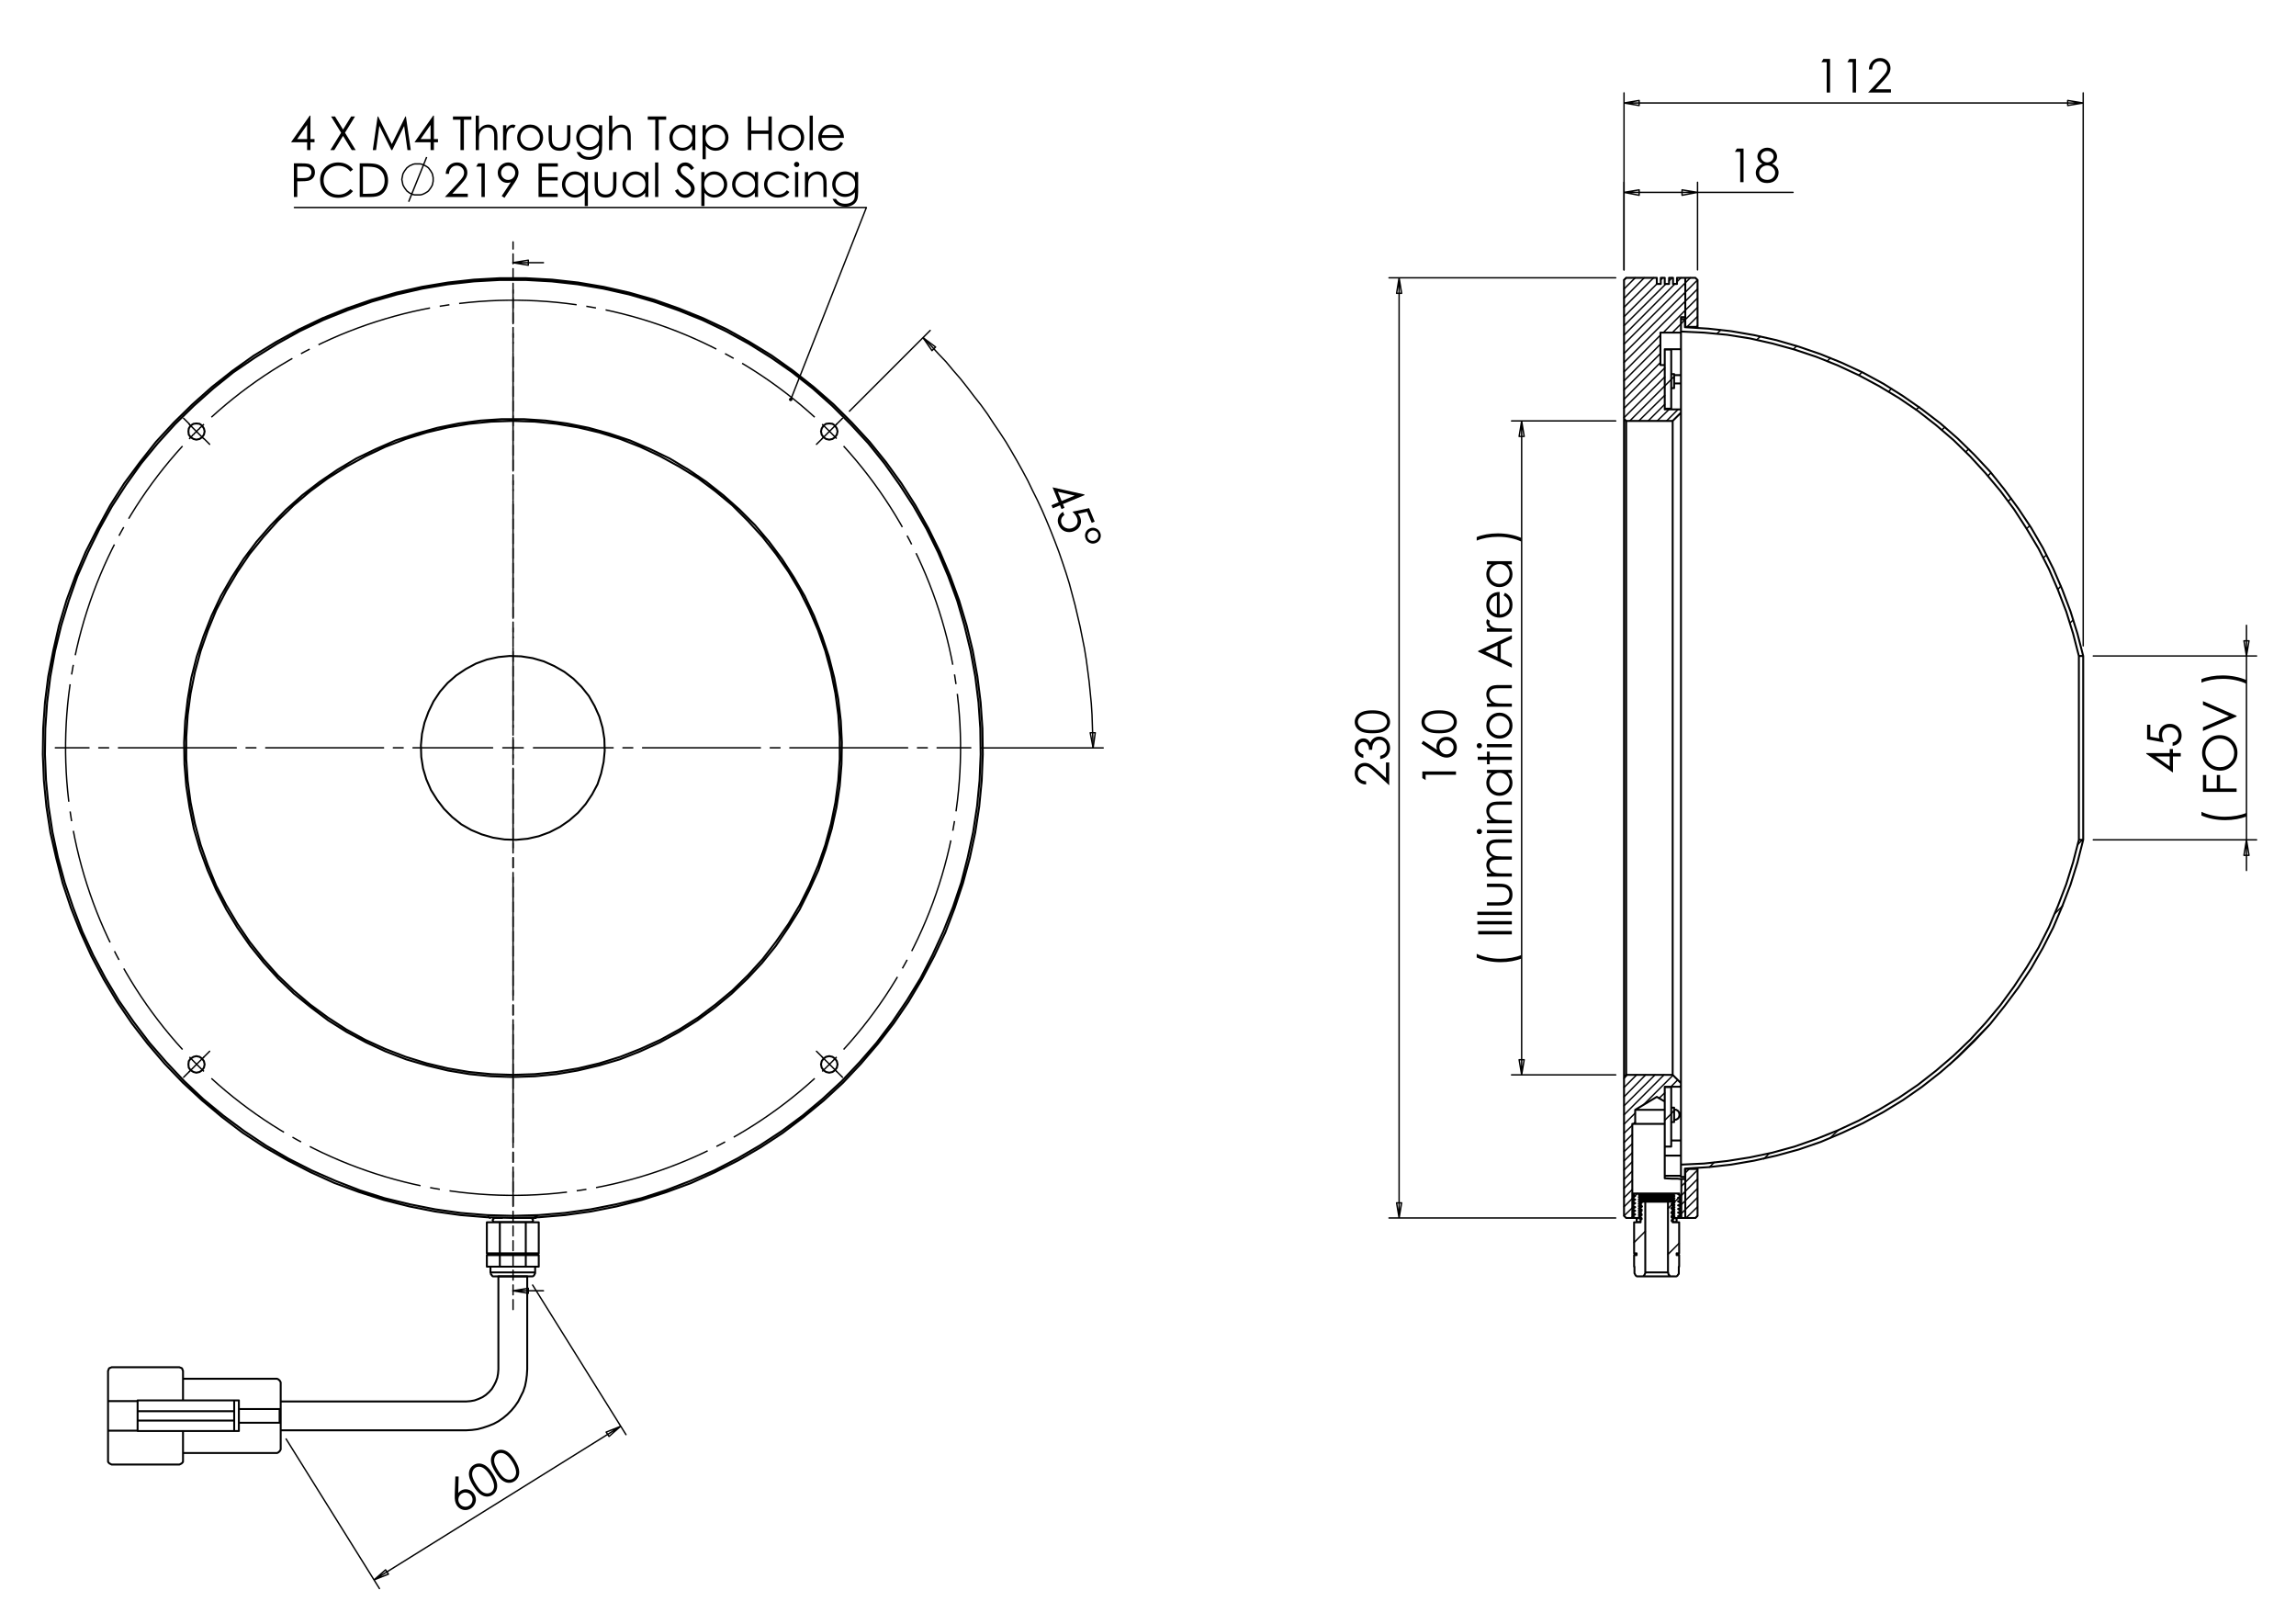<?xml version="1.0" encoding="utf-8"?>
<!-- Generator: Adobe Illustrator 16.0.0, SVG Export Plug-In . SVG Version: 6.00 Build 0)  -->
<!DOCTYPE svg PUBLIC "-//W3C//DTD SVG 1.1//EN" "http://www.w3.org/Graphics/SVG/1.1/DTD/svg11.dtd">
<svg version="1.1" id="Ebene_1" xmlns="http://www.w3.org/2000/svg" xmlns:xlink="http://www.w3.org/1999/xlink" x="0px" y="0px"
	 width="841.89px" height="595.276px" viewBox="0 0 841.89 595.276" enable-background="new 0 0 841.89 595.276"
	 xml:space="preserve">
<g>
	<path d="M397.608,181.277l0.096,0.232l-7.952,3.294l0.571,1.378l-1.084,0.45l-0.571-1.378l-2.65,1.097l-0.469-1.131l2.65-1.098
		l-2.259-5.455L397.608,181.277z M389.284,183.672l4.789-1.984l-6.188-1.393L389.284,183.672z"/>
	<path d="M401.396,191.233l-1.085,0.45l-1.677-4.048l-3.346,0.717c0.351,0.434,0.608,0.85,0.773,1.248
		c0.43,1.037,0.436,2.037,0.02,2.997c-0.416,0.961-1.167,1.667-2.252,2.116c-0.749,0.311-1.508,0.422-2.276,0.335
		s-1.441-0.357-2.02-0.81c-0.578-0.455-1.027-1.066-1.348-1.842c-0.383-0.925-0.424-1.821-0.121-2.691
		c0.303-0.87,0.877-1.553,1.725-2.049l0.484,1.17c-0.402,0.27-0.697,0.565-0.884,0.888c-0.188,0.322-0.294,0.693-0.317,1.112
		c-0.023,0.417,0.044,0.817,0.202,1.2c0.311,0.748,0.86,1.273,1.65,1.576c0.791,0.302,1.61,0.276,2.462-0.077
		c0.769-0.318,1.292-0.82,1.572-1.502c0.278-0.685,0.25-1.434-0.085-2.244c-0.278-0.671-0.819-1.399-1.623-2.187l6.102-1.293
		L401.396,191.233z"/>
	<path d="M401.851,199.06c-0.749,0.311-1.489,0.312-2.219,0.003c-0.731-0.309-1.25-0.835-1.558-1.579s-0.31-1.48-0.008-2.212
		c0.302-0.73,0.833-1.251,1.594-1.566c0.728-0.302,1.46-0.296,2.196,0.019c0.736,0.315,1.256,0.84,1.56,1.573
		c0.304,0.734,0.304,1.468,0.003,2.2C403.119,198.232,402.596,198.752,401.851,199.06z M401.454,198.145
		c0.525-0.217,0.896-0.568,1.111-1.049c0.216-0.483,0.225-0.964,0.025-1.445c-0.201-0.486-0.552-0.829-1.055-1.03
		c-0.501-0.2-1.007-0.195-1.517,0.016c-0.498,0.207-0.857,0.561-1.074,1.062c-0.217,0.501-0.228,0.99-0.031,1.464
		c0.197,0.477,0.543,0.811,1.04,1.004C400.449,198.362,400.95,198.354,401.454,198.145z"/>
</g>
<g>
	<path d="M113.584,42.381h0.25v8.607h1.493v1.174h-1.493v2.869h-1.225v-2.869h-5.904L113.584,42.381z M112.61,50.988v-5.184
		l-3.655,5.184H112.61z"/>
	<path d="M121.395,42.691h1.442l2.953,4.802l2.971-4.802h1.423l-3.68,5.962l3.923,6.378h-1.441l-3.203-5.208l-3.214,5.208h-1.442
		l3.941-6.37L121.395,42.691z"/>
	<path d="M136.696,55.032l1.766-12.34h0.2l5.016,10.125l4.967-10.125h0.198l1.775,12.34h-1.209l-1.219-8.826l-4.362,8.826h-0.315
		l-4.414-8.893l-1.211,8.893H136.696z"/>
	<path d="M158.854,42.381h0.25v8.607h1.493v1.174h-1.493v2.869h-1.225v-2.869h-5.904L158.854,42.381z M157.88,50.988v-5.184
		l-3.655,5.184H157.88z"/>
	<path d="M166.09,43.899v-1.208h6.76v1.208h-2.751v11.133h-1.258V43.899H166.09z"/>
	<path d="M174.436,42.381h1.174v5.159c0.475-0.626,0.998-1.095,1.568-1.405s1.188-0.465,1.854-0.465c0.682,0,1.287,0.173,1.815,0.52
		c0.529,0.347,0.918,0.813,1.17,1.397c0.252,0.584,0.377,1.5,0.377,2.747v4.698h-1.174v-4.354c0-1.052-0.042-1.753-0.125-2.106
		c-0.146-0.604-0.41-1.059-0.792-1.363c-0.383-0.305-0.885-0.458-1.505-0.458c-0.71,0-1.346,0.235-1.908,0.704
		c-0.562,0.47-0.932,1.052-1.111,1.746c-0.112,0.447-0.168,1.275-0.168,2.483v3.348h-1.174V42.381z"/>
	<path d="M184.465,45.904h1.199v1.333c0.357-0.526,0.735-0.918,1.132-1.179c0.397-0.26,0.811-0.39,1.242-0.39
		c0.324,0,0.671,0.104,1.04,0.31l-0.612,0.99c-0.247-0.106-0.453-0.159-0.621-0.159c-0.392,0-0.769,0.161-1.132,0.482
		s-0.641,0.821-0.831,1.498c-0.145,0.52-0.218,1.572-0.218,3.154v3.087h-1.199V45.904z"/>
	<path d="M194.395,45.669c1.406,0,2.571,0.509,3.495,1.527c0.84,0.928,1.26,2.027,1.26,3.297c0,1.275-0.444,2.389-1.332,3.343
		c-0.888,0.954-2.029,1.43-3.424,1.43c-1.4,0-2.544-0.477-3.432-1.43s-1.332-2.068-1.332-3.343c0-1.264,0.42-2.36,1.26-3.289
		C191.816,46.181,192.983,45.669,194.395,45.669z M194.391,46.818c-0.977,0-1.815,0.361-2.516,1.082
		c-0.702,0.722-1.052,1.594-1.052,2.618c0,0.66,0.16,1.275,0.479,1.846c0.32,0.57,0.751,1.011,1.296,1.321
		c0.544,0.311,1.142,0.466,1.793,0.466s1.248-0.155,1.792-0.466c0.544-0.31,0.976-0.751,1.296-1.321
		c0.319-0.57,0.48-1.186,0.48-1.846c0-1.023-0.353-1.896-1.057-2.618C196.199,47.179,195.361,46.818,194.391,46.818z"/>
	<path d="M201.171,45.904h1.174v4.261c0,1.041,0.056,1.756,0.168,2.148c0.168,0.559,0.488,1.001,0.961,1.325
		c0.473,0.325,1.038,0.487,1.692,0.487s1.211-0.158,1.667-0.474c0.457-0.316,0.771-0.731,0.945-1.246
		c0.117-0.353,0.176-1.099,0.176-2.24v-4.261h1.199v4.48c0,1.258-0.146,2.206-0.44,2.844c-0.294,0.638-0.736,1.136-1.326,1.497
		c-0.59,0.361-1.329,0.541-2.218,0.541s-1.631-0.18-2.227-0.541c-0.596-0.361-1.04-0.864-1.334-1.51
		c-0.293-0.646-0.44-1.618-0.44-2.916V45.904z"/>
	<path d="M219.63,45.904h1.174v7.273c0,1.28-0.112,2.217-0.336,2.81c-0.307,0.839-0.841,1.485-1.602,1.938
		c-0.76,0.453-1.674,0.68-2.742,0.68c-0.783,0-1.486-0.111-2.109-0.333c-0.624-0.222-1.131-0.519-1.522-0.892
		s-0.752-0.918-1.082-1.636h1.274c0.347,0.604,0.795,1.051,1.343,1.342c0.549,0.291,1.229,0.437,2.041,0.437
		c0.801,0,1.477-0.15,2.028-0.448c0.551-0.298,0.944-0.673,1.18-1.124c0.235-0.452,0.353-1.181,0.353-2.187v-0.47
		c-0.442,0.559-0.982,0.988-1.621,1.288s-1.315,0.449-2.031,0.449c-0.839,0-1.628-0.208-2.367-0.625
		c-0.739-0.417-1.31-0.978-1.713-1.683c-0.403-0.704-0.604-1.479-0.604-2.324c0-0.844,0.21-1.631,0.63-2.361
		c0.419-0.73,1-1.307,1.742-1.732c0.741-0.425,1.523-0.638,2.346-0.638c0.683,0,1.319,0.141,1.91,0.423
		c0.59,0.283,1.159,0.748,1.708,1.397V45.904z M216.166,46.802c-0.666,0-1.283,0.161-1.854,0.482
		c-0.57,0.322-1.018,0.767-1.342,1.334c-0.324,0.568-0.486,1.182-0.486,1.841c0,1.002,0.335,1.83,1.006,2.484
		c0.671,0.654,1.541,0.981,2.608,0.981c1.079,0,1.947-0.324,2.604-0.974c0.657-0.648,0.985-1.501,0.985-2.559
		c0-0.688-0.151-1.302-0.453-1.841c-0.302-0.54-0.729-0.966-1.283-1.28C217.399,46.958,216.803,46.802,216.166,46.802z"/>
	<path d="M223.32,42.381h1.174v5.159c0.475-0.626,0.998-1.095,1.568-1.405c0.571-0.311,1.188-0.465,1.854-0.465
		c0.682,0,1.287,0.173,1.815,0.52c0.528,0.347,0.918,0.813,1.169,1.397c0.252,0.584,0.377,1.5,0.377,2.747v4.698h-1.174v-4.354
		c0-1.052-0.042-1.753-0.125-2.106c-0.146-0.604-0.41-1.059-0.792-1.363c-0.383-0.305-0.885-0.458-1.506-0.458
		c-0.71,0-1.346,0.235-1.908,0.704c-0.562,0.47-0.932,1.052-1.111,1.746c-0.112,0.447-0.167,1.275-0.167,2.483v3.348h-1.174V42.381z
		"/>
	<path d="M237.518,43.899v-1.208h6.76v1.208h-2.75v11.133h-1.258V43.899H237.518z"/>
	<path d="M254.954,45.904v9.127h-1.158v-1.569c-0.492,0.599-1.044,1.049-1.656,1.351c-0.612,0.302-1.282,0.453-2.009,0.453
		c-1.292,0-2.395-0.468-3.309-1.405c-0.914-0.936-1.371-2.076-1.371-3.418c0-1.314,0.461-2.439,1.383-3.373
		c0.923-0.934,2.032-1.401,3.33-1.401c0.75,0,1.427,0.159,2.034,0.478s1.139,0.797,1.598,1.434v-1.677H254.954z M250.261,46.802
		c-0.653,0-1.257,0.161-1.81,0.482c-0.553,0.321-0.993,0.772-1.319,1.354s-0.49,1.195-0.49,1.843c0,0.643,0.165,1.257,0.494,1.843
		c0.33,0.587,0.772,1.043,1.328,1.37c0.555,0.327,1.152,0.49,1.788,0.49c0.642,0,1.251-0.162,1.826-0.486
		c0.575-0.323,1.018-0.762,1.328-1.315c0.31-0.553,0.465-1.176,0.465-1.868c0-1.056-0.348-1.938-1.042-2.648
		C252.133,47.157,251.277,46.802,250.261,46.802z"/>
	<path d="M257.612,45.904h1.174v1.677c0.464-0.637,0.997-1.115,1.6-1.434c0.604-0.319,1.276-0.478,2.019-0.478
		c1.296,0,2.405,0.467,3.326,1.401c0.921,0.934,1.383,2.058,1.383,3.373c0,1.342-0.457,2.482-1.371,3.418
		c-0.913,0.938-2.015,1.405-3.305,1.405c-0.726,0-1.393-0.151-2.002-0.453c-0.609-0.302-1.159-0.752-1.65-1.351v4.908h-1.174V45.904
		z M262.309,46.802c-1.016,0-1.871,0.355-2.565,1.064c-0.694,0.71-1.042,1.592-1.042,2.648c0,0.692,0.155,1.315,0.464,1.868
		c0.31,0.553,0.753,0.992,1.33,1.315c0.578,0.324,1.187,0.486,1.829,0.486c0.63,0,1.223-0.163,1.778-0.49
		c0.555-0.327,0.997-0.783,1.327-1.37c0.329-0.586,0.493-1.201,0.493-1.843c0-0.648-0.163-1.262-0.49-1.843
		c-0.326-0.581-0.766-1.032-1.317-1.354C263.563,46.962,262.961,46.802,262.309,46.802z"/>
	<path d="M274.242,42.691h1.233v5.176h6.281v-5.176h1.233v12.34h-1.233v-5.957h-6.281v5.957h-1.233V42.691z"/>
	<path d="M290.118,45.669c1.406,0,2.571,0.509,3.495,1.527c0.84,0.928,1.26,2.027,1.26,3.297c0,1.275-0.444,2.389-1.332,3.343
		c-0.888,0.954-2.029,1.43-3.424,1.43c-1.4,0-2.544-0.477-3.432-1.43s-1.332-2.068-1.332-3.343c0-1.264,0.42-2.36,1.26-3.289
		C287.539,46.181,288.706,45.669,290.118,45.669z M290.114,46.818c-0.977,0-1.815,0.361-2.517,1.082
		c-0.701,0.722-1.052,1.594-1.052,2.618c0,0.66,0.16,1.275,0.479,1.846s0.751,1.011,1.296,1.321
		c0.544,0.311,1.142,0.466,1.793,0.466c0.65,0,1.248-0.155,1.792-0.466c0.544-0.31,0.976-0.751,1.296-1.321
		c0.319-0.57,0.479-1.186,0.479-1.846c0-1.023-0.352-1.896-1.056-2.618C291.921,47.179,291.084,46.818,290.114,46.818z"/>
	<path d="M296.869,42.381h1.174v12.651h-1.174V42.381z"/>
	<path d="M308.166,52.003l0.99,0.52c-0.325,0.638-0.7,1.152-1.125,1.543c-0.426,0.392-0.904,0.689-1.436,0.894
		c-0.532,0.204-1.133,0.306-1.804,0.306c-1.489,0-2.653-0.488-3.493-1.464c-0.839-0.976-1.259-2.079-1.259-3.309
		c0-1.158,0.355-2.189,1.066-3.096c0.901-1.151,2.107-1.728,3.618-1.728c1.555,0,2.798,0.59,3.727,1.77
		c0.661,0.833,0.996,1.874,1.007,3.121h-8.21c0.022,1.06,0.361,1.929,1.016,2.607c0.655,0.678,1.463,1.017,2.427,1.017
		c0.464,0,0.917-0.081,1.356-0.242c0.439-0.162,0.813-0.376,1.121-0.644C307.474,53.031,307.807,52.599,308.166,52.003z
		 M308.166,49.545c-0.157-0.626-0.385-1.127-0.685-1.501c-0.3-0.375-0.696-0.677-1.188-0.906c-0.493-0.229-1.01-0.344-1.554-0.344
		c-0.896,0-1.665,0.288-2.309,0.864c-0.471,0.419-0.826,1.049-1.066,1.888H308.166z"/>
</g>
<g>
	<path d="M107.763,59.872h2.458c1.409,0,2.359,0.062,2.852,0.185c0.704,0.173,1.28,0.53,1.728,1.07
		c0.448,0.539,0.671,1.218,0.671,2.034c0,0.823-0.218,1.5-0.654,2.035c-0.437,0.534-1.037,0.894-1.803,1.078
		c-0.559,0.134-1.605,0.201-3.137,0.201h-0.88v5.738h-1.233V59.872z M108.997,61.08v4.187l2.088,0.025
		c0.845,0,1.462-0.077,1.854-0.23c0.391-0.153,0.699-0.402,0.923-0.745c0.223-0.343,0.335-0.727,0.335-1.151
		c0-0.413-0.112-0.791-0.335-1.134c-0.224-0.344-0.519-0.588-0.885-0.733s-0.966-0.218-1.799-0.218H108.997z"/>
	<path d="M129.429,62.163l-0.973,0.746c-0.537-0.699-1.181-1.229-1.933-1.59c-0.752-0.361-1.578-0.541-2.479-0.541
		c-0.984,0-1.896,0.237-2.734,0.709c-0.839,0.473-1.489,1.107-1.95,1.904s-0.692,1.693-0.692,2.688c0,1.505,0.516,2.76,1.548,3.767
		c1.032,1.006,2.333,1.51,3.904,1.51c1.728,0,3.173-0.677,4.336-2.031l0.973,0.738c-0.615,0.783-1.383,1.389-2.302,1.817
		c-0.92,0.428-1.947,0.642-3.083,0.642c-2.159,0-3.861-0.719-5.108-2.156c-1.046-1.213-1.569-2.679-1.569-4.396
		c0-1.806,0.633-3.326,1.9-4.559c1.267-1.233,2.854-1.85,4.76-1.85c1.152,0,2.192,0.228,3.12,0.684
		C128.076,60.701,128.836,61.34,129.429,62.163z"/>
	<path d="M131.902,72.212v-12.34h2.559c1.845,0,3.184,0.148,4.018,0.445c1.196,0.419,2.132,1.146,2.805,2.181
		c0.674,1.035,1.011,2.269,1.011,3.7c0,1.236-0.267,2.323-0.801,3.263c-0.534,0.939-1.227,1.633-2.08,2.081
		s-2.048,0.671-3.586,0.671H131.902z M133.085,71.046h1.426c1.705,0,2.888-0.106,3.547-0.318c0.928-0.302,1.658-0.845,2.19-1.631
		c0.53-0.785,0.796-1.745,0.796-2.879c0-1.19-0.288-2.208-0.864-3.051c-0.576-0.844-1.379-1.422-2.408-1.735
		c-0.771-0.234-2.044-0.353-3.816-0.353h-0.873V71.046z"/>
</g>
<path fill="none" stroke="#000000" stroke-width="0.51" stroke-miterlimit="10" d="M149.84,73.965l6.607-16.388 M158.826,65.771
	V65.11l-0.131-0.661l-0.133-0.661l-0.264-0.528l-0.396-0.66l-0.396-0.529l-0.396-0.528l-0.529-0.397l-0.661-0.396l-0.529-0.265
	l-0.661-0.263l-0.661-0.133h-0.661h-0.661h-0.661l-0.661,0.133l-0.528,0.263l-0.661,0.265l-0.528,0.396l-0.529,0.397l-0.396,0.528
	l-0.396,0.529l-0.397,0.66l-0.264,0.528l-0.132,0.661l-0.132,0.661l-0.132,0.661l0.132,0.661l0.132,0.661l0.132,0.661l0.264,0.529
	l0.397,0.661l0.396,0.529L149.179,70l0.529,0.396l0.528,0.396l0.661,0.264l0.528,0.265l0.661,0.133h0.661h0.661h0.661l0.661-0.133
	l0.661-0.265l0.529-0.264l0.661-0.396L157.109,70l0.396-0.528l0.396-0.529l0.396-0.661l0.264-0.529l0.133-0.661l0.131-0.661V65.771"
	/>
<g>
	<path d="M164.625,63.731h-1.183c0.033-1.217,0.44-2.216,1.22-2.997c0.78-0.782,1.744-1.172,2.891-1.172
		c1.135,0,2.054,0.367,2.756,1.1c0.701,0.732,1.052,1.597,1.052,2.593c0,0.699-0.167,1.355-0.501,1.968
		c-0.335,0.612-0.985,1.442-1.95,2.488l-3.074,3.311h5.694v1.191h-8.381l4.715-5.095c0.957-1.024,1.579-1.785,1.867-2.279
		c0.288-0.496,0.432-1.018,0.432-1.566c0-0.694-0.259-1.292-0.776-1.792c-0.518-0.5-1.151-0.751-1.9-0.751
		c-0.789,0-1.444,0.263-1.967,0.789C164.996,62.042,164.698,62.78,164.625,63.731z"/>
	<path d="M175.338,59.872h2.424v12.34h-1.225V61.08H174.6L175.338,59.872z"/>
	<path d="M184.977,72.523l-1.015-0.654l3.338-5.053c-0.447,0.147-0.867,0.221-1.26,0.221c-0.98,0-1.813-0.354-2.497-1.062
		c-0.684-0.708-1.025-1.578-1.025-2.613c0-0.71,0.165-1.351,0.495-1.921s0.798-1.026,1.405-1.368
		c0.607-0.341,1.258-0.512,1.951-0.512c0.683,0,1.313,0.165,1.892,0.495c0.579,0.33,1.034,0.792,1.364,1.384
		c0.33,0.593,0.495,1.225,0.495,1.896c0,0.51-0.102,1.042-0.306,1.598c-0.204,0.557-0.569,1.226-1.095,2.009L184.977,72.523z
		 M186.326,65.954c0.723,0,1.336-0.252,1.839-0.759c0.503-0.506,0.755-1.117,0.755-1.833s-0.253-1.327-0.759-1.833
		s-1.12-0.759-1.842-0.759c-0.716,0-1.327,0.253-1.833,0.759c-0.506,0.506-0.759,1.117-0.759,1.833s0.253,1.327,0.761,1.833
		C184.995,65.702,185.607,65.954,186.326,65.954z"/>
	<path d="M197.469,59.872h7.072v1.208h-5.839v3.868h5.789v1.208h-5.789v4.849h5.789v1.208h-7.022V59.872z"/>
	<path d="M215.564,63.085v12.466h-1.158v-4.908c-0.492,0.598-1.044,1.048-1.657,1.351c-0.612,0.302-1.282,0.453-2.009,0.453
		c-1.292,0-2.395-0.468-3.31-1.405c-0.914-0.937-1.371-2.076-1.371-3.418c0-1.314,0.461-2.438,1.384-3.372
		c0.923-0.935,2.033-1.401,3.331-1.401c0.749,0,1.427,0.16,2.034,0.479c0.607,0.318,1.14,0.797,1.599,1.434v-1.677H215.564z
		 M210.871,63.983c-0.653,0-1.257,0.16-1.81,0.482c-0.553,0.321-0.993,0.772-1.32,1.353c-0.327,0.581-0.49,1.196-0.49,1.844
		c0,0.642,0.165,1.257,0.494,1.843c0.329,0.586,0.772,1.043,1.328,1.37c0.556,0.327,1.152,0.49,1.789,0.49
		c0.643,0,1.251-0.162,1.827-0.486c0.576-0.324,1.018-0.762,1.328-1.315s0.465-1.176,0.465-1.869c0-1.056-0.348-1.938-1.043-2.648
		C212.744,64.338,211.887,63.983,210.871,63.983z"/>
	<path d="M218.048,63.085h1.175v4.261c0,1.041,0.056,1.756,0.167,2.148c0.168,0.559,0.489,1.001,0.962,1.325
		c0.473,0.325,1.038,0.487,1.693,0.487c0.656,0,1.211-0.158,1.667-0.474c0.457-0.316,0.772-0.731,0.945-1.246
		c0.118-0.352,0.177-1.099,0.177-2.24v-4.261h1.199v4.479c0,1.258-0.147,2.206-0.44,2.844s-0.735,1.137-1.325,1.498
		c-0.59,0.361-1.33,0.541-2.219,0.541c-0.889,0-1.632-0.18-2.227-0.541c-0.596-0.361-1.041-0.864-1.334-1.51
		c-0.293-0.646-0.44-1.618-0.44-2.916V63.085z"/>
	<path d="M237.737,63.085v9.127h-1.158v-1.569c-0.492,0.598-1.044,1.048-1.657,1.351c-0.613,0.302-1.283,0.453-2.009,0.453
		c-1.292,0-2.396-0.468-3.31-1.405c-0.915-0.937-1.372-2.076-1.372-3.418c0-1.314,0.461-2.438,1.384-3.372
		c0.923-0.935,2.033-1.401,3.331-1.401c0.749,0,1.428,0.16,2.034,0.479c0.607,0.318,1.139,0.797,1.598,1.434v-1.677H237.737z
		 M233.043,63.983c-0.653,0-1.257,0.16-1.81,0.482c-0.553,0.321-0.993,0.772-1.32,1.353c-0.326,0.581-0.49,1.196-0.49,1.844
		c0,0.642,0.165,1.257,0.495,1.843s0.772,1.043,1.328,1.37c0.556,0.327,1.152,0.49,1.789,0.49c0.643,0,1.251-0.162,1.827-0.486
		c0.575-0.324,1.018-0.762,1.328-1.315c0.31-0.553,0.465-1.176,0.465-1.869c0-1.056-0.348-1.938-1.043-2.648
		C234.916,64.338,234.06,63.983,233.043,63.983z"/>
	<path d="M240.204,59.562h1.175v12.651h-1.175V59.562z"/>
	<path d="M247.494,69.914l1.048-0.629c0.738,1.359,1.591,2.038,2.559,2.038c0.414,0,0.802-0.096,1.166-0.289
		c0.364-0.193,0.64-0.452,0.831-0.776c0.19-0.324,0.285-0.668,0.285-1.032c0-0.414-0.14-0.819-0.419-1.217
		c-0.386-0.548-1.09-1.208-2.114-1.98c-1.029-0.777-1.669-1.339-1.921-1.686c-0.437-0.582-0.654-1.211-0.654-1.887
		c0-0.538,0.128-1.026,0.386-1.468c0.257-0.442,0.62-0.79,1.086-1.044s0.975-0.382,1.522-0.382c0.582,0,1.125,0.144,1.632,0.432
		s1.042,0.818,1.606,1.59l-1.006,0.764c-0.464-0.616-0.86-1.021-1.188-1.217c-0.327-0.196-0.683-0.294-1.069-0.294
		c-0.498,0-0.905,0.151-1.221,0.453c-0.316,0.302-0.474,0.674-0.474,1.116c0,0.268,0.056,0.528,0.167,0.78
		c0.112,0.252,0.316,0.526,0.612,0.823c0.162,0.156,0.693,0.567,1.594,1.232c1.068,0.789,1.801,1.491,2.198,2.106
		s0.596,1.233,0.596,1.854c0,0.895-0.34,1.672-1.019,2.332c-0.68,0.66-1.506,0.99-2.479,0.99c-0.75,0-1.429-0.2-2.038-0.6
		C248.57,71.523,248.008,70.853,247.494,69.914z"/>
	<path d="M257.149,63.085h1.175v1.677c0.464-0.637,0.997-1.116,1.601-1.434c0.604-0.319,1.277-0.479,2.02-0.479
		c1.296,0,2.405,0.467,3.327,1.401c0.922,0.934,1.383,2.058,1.383,3.372c0,1.342-0.457,2.482-1.37,3.418
		c-0.913,0.937-2.015,1.405-3.306,1.405c-0.726,0-1.394-0.151-2.002-0.453c-0.609-0.303-1.16-0.753-1.651-1.351v4.908h-1.175V63.085
		z M261.848,63.983c-1.016,0-1.871,0.355-2.565,1.064c-0.694,0.71-1.042,1.592-1.042,2.648c0,0.693,0.155,1.315,0.465,1.869
		c0.309,0.553,0.753,0.992,1.331,1.315c0.577,0.324,1.187,0.486,1.829,0.486c0.631,0,1.224-0.163,1.779-0.49
		c0.555-0.327,0.997-0.784,1.326-1.37s0.494-1.201,0.494-1.843c0-0.648-0.163-1.263-0.49-1.844
		c-0.326-0.581-0.766-1.032-1.318-1.353C263.103,64.143,262.5,63.983,261.848,63.983z"/>
	<path d="M277.947,63.085v9.127h-1.158v-1.569c-0.493,0.598-1.044,1.048-1.657,1.351c-0.613,0.302-1.283,0.453-2.009,0.453
		c-1.292,0-2.396-0.468-3.31-1.405c-0.915-0.937-1.372-2.076-1.372-3.418c0-1.314,0.462-2.438,1.385-3.372
		c0.923-0.935,2.033-1.401,3.33-1.401c0.749,0,1.428,0.16,2.035,0.479c0.607,0.318,1.139,0.797,1.598,1.434v-1.677H277.947z
		 M273.252,63.983c-0.653,0-1.257,0.16-1.81,0.482c-0.553,0.321-0.993,0.772-1.32,1.353s-0.49,1.196-0.49,1.844
		c0,0.642,0.165,1.257,0.494,1.843c0.33,0.586,0.772,1.043,1.328,1.37c0.556,0.327,1.152,0.49,1.79,0.49
		c0.642,0,1.251-0.162,1.827-0.486c0.575-0.324,1.018-0.762,1.328-1.315c0.31-0.553,0.465-1.176,0.465-1.869
		c0-1.056-0.348-1.938-1.043-2.648C275.125,64.338,274.27,63.983,273.252,63.983z"/>
	<path d="M289.448,64.981l-0.931,0.579c-0.804-1.068-1.902-1.603-3.293-1.603c-1.112,0-2.035,0.358-2.769,1.072
		c-0.735,0.715-1.102,1.584-1.102,2.606c0,0.665,0.168,1.29,0.506,1.877c0.338,0.586,0.802,1.042,1.391,1.366
		c0.589,0.324,1.25,0.486,1.982,0.486c1.341,0,2.436-0.534,3.285-1.603l0.931,0.612c-0.437,0.657-1.022,1.167-1.757,1.529
		s-1.573,0.543-2.513,0.543c-1.443,0-2.64-0.458-3.59-1.375c-0.951-0.917-1.427-2.033-1.427-3.348c0-0.884,0.223-1.704,0.667-2.462
		c0.445-0.758,1.056-1.35,1.833-1.774c0.778-0.425,1.647-0.638,2.609-0.638c0.604,0,1.187,0.092,1.749,0.277
		c0.563,0.185,1.039,0.425,1.43,0.722C288.841,64.145,289.174,64.522,289.448,64.981z"/>
	<path d="M292.112,59.327c0.267,0,0.496,0.095,0.685,0.285c0.189,0.19,0.284,0.42,0.284,0.688c0,0.263-0.095,0.49-0.284,0.68
		c-0.189,0.19-0.417,0.285-0.685,0.285c-0.262,0-0.488-0.095-0.677-0.285s-0.284-0.417-0.284-0.68c0-0.268,0.094-0.498,0.284-0.688
		C291.624,59.422,291.85,59.327,292.112,59.327z M291.528,63.085h1.175v9.127h-1.175V63.085z"/>
	<path d="M295.145,63.085h1.174v1.636c0.47-0.626,0.99-1.095,1.561-1.405c0.57-0.311,1.191-0.466,1.862-0.466
		c0.682,0,1.288,0.173,1.816,0.52c0.528,0.347,0.918,0.814,1.17,1.401c0.251,0.587,0.377,1.501,0.377,2.743v4.698h-1.174v-4.354
		c0-1.051-0.043-1.753-0.13-2.105c-0.137-0.604-0.397-1.059-0.783-1.363c-0.386-0.305-0.89-0.457-1.51-0.457
		c-0.71,0-1.347,0.235-1.909,0.704c-0.563,0.47-0.933,1.052-1.112,1.746c-0.112,0.453-0.168,1.28-0.168,2.483v3.347h-1.174V63.085z"
		/>
	<path d="M313.491,63.085h1.175v7.273c0,1.28-0.112,2.217-0.335,2.81c-0.308,0.839-0.842,1.485-1.603,1.938
		c-0.761,0.453-1.675,0.68-2.743,0.68c-0.783,0-1.486-0.111-2.11-0.333c-0.624-0.222-1.131-0.519-1.523-0.892
		s-0.752-0.918-1.082-1.637h1.275c0.347,0.604,0.795,1.052,1.344,1.342c0.548,0.291,1.229,0.437,2.041,0.437
		c0.8,0,1.477-0.149,2.028-0.447c0.552-0.298,0.945-0.673,1.18-1.125c0.235-0.452,0.353-1.181,0.353-2.187v-0.47
		c-0.442,0.559-0.982,0.988-1.621,1.287c-0.638,0.3-1.316,0.449-2.032,0.449c-0.839,0-1.629-0.208-2.368-0.625
		c-0.739-0.417-1.31-0.978-1.713-1.682c-0.403-0.705-0.604-1.479-0.604-2.324c0-0.845,0.21-1.632,0.63-2.361
		c0.42-0.73,1-1.308,1.743-1.732c0.741-0.425,1.524-0.638,2.347-0.638c0.683,0,1.32,0.142,1.911,0.424s1.161,0.748,1.708,1.396
		V63.085z M310.026,63.983c-0.666,0-1.284,0.16-1.854,0.482c-0.571,0.322-1.019,0.767-1.343,1.334
		c-0.325,0.568-0.487,1.182-0.487,1.841c0,1.001,0.336,1.829,1.007,2.483c0.671,0.654,1.541,0.981,2.609,0.981
		c1.08,0,1.948-0.324,2.605-0.973c0.657-0.649,0.985-1.501,0.985-2.559c0-0.688-0.151-1.302-0.453-1.841
		c-0.302-0.54-0.729-0.966-1.283-1.28C311.26,64.14,310.664,63.983,310.026,63.983z"/>
</g>
<g>
	<path d="M668.611,21.593h2.424v12.34h-1.225V22.801h-1.938L668.611,21.593z"/>
	<path d="M678.131,21.593h2.424v12.34h-1.225V22.801h-1.938L678.131,21.593z"/>
	<path d="M686.458,25.452h-1.183c0.034-1.217,0.44-2.216,1.221-2.997c0.779-0.782,1.742-1.172,2.889-1.172
		c1.135,0,2.053,0.367,2.755,1.1c0.702,0.732,1.053,1.597,1.053,2.593c0,0.699-0.168,1.355-0.502,1.968
		c-0.335,0.612-0.984,1.442-1.948,2.488l-3.073,3.311h5.69v1.191h-8.378l4.714-5.095c0.956-1.024,1.578-1.784,1.866-2.279
		c0.288-0.496,0.432-1.018,0.432-1.566c0-0.694-0.259-1.291-0.775-1.792c-0.518-0.5-1.15-0.751-1.899-0.751
		c-0.789,0-1.445,0.263-1.967,0.789C686.828,23.763,686.53,24.501,686.458,25.452z"/>
</g>
<g>
	<path d="M636.894,54.46h2.424V66.8h-1.225V55.668h-1.937L636.894,54.46z"/>
	<path d="M649.832,60.03c0.833,0.414,1.43,0.887,1.79,1.418s0.541,1.135,0.541,1.812c0,0.951-0.311,1.79-0.931,2.517
		c-0.76,0.89-1.848,1.334-3.262,1.334c-1.364,0-2.397-0.39-3.103-1.17c-0.704-0.781-1.057-1.641-1.057-2.58
		c0-0.688,0.186-1.308,0.554-1.858c0.369-0.55,0.984-1.041,1.845-1.472c-0.604-0.313-1.057-0.702-1.358-1.166
		c-0.302-0.465-0.453-0.962-0.453-1.494c0-0.537,0.161-1.062,0.482-1.573c0.322-0.512,0.766-0.915,1.333-1.208
		c0.567-0.294,1.181-0.44,1.841-0.44c0.642,0,1.238,0.148,1.785,0.444c0.548,0.296,0.978,0.699,1.287,1.208
		c0.312,0.508,0.466,1.042,0.466,1.602c0,0.56-0.147,1.058-0.44,1.494C650.858,59.334,650.418,59.711,649.832,60.03z
		 M648.051,60.651c-0.85,0-1.562,0.276-2.137,0.826c-0.573,0.551-0.861,1.193-0.861,1.926c0,0.453,0.123,0.881,0.369,1.284
		c0.245,0.403,0.588,0.713,1.029,0.931c0.44,0.218,0.952,0.327,1.532,0.327c0.898,0,1.612-0.266,2.143-0.797
		c0.531-0.531,0.796-1.152,0.796-1.862c0-0.688-0.28-1.299-0.842-1.833C649.52,60.918,648.842,60.651,648.051,60.651z
		 M647.991,55.349c-0.677,0-1.239,0.2-1.684,0.6c-0.445,0.4-0.668,0.876-0.668,1.43c0,0.548,0.24,1.045,0.719,1.489
		c0.479,0.445,1.037,0.667,1.676,0.667c0.408,0,0.795-0.101,1.158-0.302c0.364-0.202,0.648-0.478,0.853-0.827
		c0.205-0.35,0.307-0.701,0.307-1.053c0-0.497-0.201-0.956-0.604-1.375S648.759,55.349,647.991,55.349z"/>
</g>
<g>
	<path d="M786.98,276.354v-0.25h8.607v-1.494h1.176v1.494h2.868v1.225h-2.868v5.907L786.98,276.354z M795.588,277.329h-5.183
		l5.183,3.657V277.329z"/>
	<path d="M787.291,265.698h1.175v4.386l3.365,0.618c-0.158-0.536-0.236-1.02-0.236-1.45c0-1.123,0.376-2.049,1.129-2.779
		c0.751-0.729,1.715-1.094,2.89-1.094c0.812,0,1.555,0.188,2.232,0.563c0.676,0.375,1.194,0.883,1.555,1.523
		c0.361,0.641,0.541,1.381,0.541,2.22c0,1.002-0.306,1.846-0.918,2.535c-0.611,0.688-1.405,1.099-2.379,1.233v-1.268
		c0.476-0.095,0.862-0.255,1.158-0.482c0.297-0.226,0.535-0.528,0.717-0.906c0.183-0.377,0.273-0.773,0.273-1.188
		c0-0.811-0.307-1.507-0.922-2.089c-0.614-0.582-1.382-0.873-2.304-0.873c-0.832,0-1.508,0.263-2.027,0.789
		s-0.779,1.228-0.779,2.106c0,0.727,0.222,1.608,0.663,2.643l-6.133-1.141V265.698z"/>
</g>
<g>
	<path d="M807.226,298.973v-1.359c1.125,0.548,2.436,0.987,3.936,1.317c1.498,0.331,3.045,0.495,4.639,0.495
		c1.477,0,2.9-0.123,4.271-0.373c1.37-0.249,2.575-0.592,3.615-1.027v1.292c-0.995,0.414-2.168,0.744-3.515,0.99
		c-1.349,0.245-2.753,0.369-4.212,0.369c-1.571,0-3.103-0.146-4.594-0.437C809.876,299.949,808.496,299.526,807.226,298.973z"/>
	<path d="M807.771,290.314v-6.184h1.207v4.95h3.868v-4.95h1.208v4.95h6.057v1.234H807.771z"/>
	<path d="M807.461,276.104c0-1.869,0.623-3.434,1.871-4.693c1.247-1.259,2.781-1.889,4.605-1.889c1.807,0,3.339,0.628,4.597,1.885
		c1.259,1.256,1.888,2.789,1.888,4.596c0,1.831-0.626,3.375-1.879,4.635c-1.253,1.26-2.769,1.889-4.547,1.889
		c-1.186,0-2.284-0.287-3.297-0.86c-1.013-0.574-1.806-1.356-2.379-2.347C807.748,278.329,807.461,277.257,807.461,276.104z
		 M808.66,276.049c0,0.913,0.238,1.779,0.715,2.597c0.475,0.818,1.115,1.457,1.922,1.916c0.806,0.46,1.704,0.69,2.695,0.69
		c1.467,0,2.704-0.509,3.715-1.526c1.011-1.017,1.516-2.242,1.516-3.677c0-0.958-0.232-1.845-0.697-2.66
		c-0.464-0.815-1.1-1.451-1.905-1.908c-0.807-0.457-1.702-0.685-2.687-0.685c-0.979,0-1.865,0.229-2.658,0.685
		c-0.791,0.457-1.426,1.1-1.9,1.929C808.898,274.24,808.66,275.119,808.66,276.049z"/>
	<path d="M807.771,267.985v-1.342l9.534-4.09l-9.534-4.158v-1.342l12.34,5.37v0.269L807.771,267.985z"/>
	<path d="M823.686,249.325v1.359c-1.125-0.554-2.436-0.994-3.935-1.321s-3.046-0.491-4.64-0.491c-1.477,0-2.898,0.124-4.27,0.374
		c-1.37,0.249-2.576,0.591-3.616,1.027v-1.292c0.995-0.419,2.169-0.751,3.521-0.995c1.351-0.243,2.756-0.365,4.215-0.365
		c1.566,0,3.094,0.146,4.584,0.437C821.036,248.349,822.416,248.771,823.686,249.325z"/>
</g>
<g>
	<path d="M521.535,285.253v-2.426h12.341v1.225h-11.133v1.939L521.535,285.253z"/>
	<path d="M521.225,272.598l0.663-1.015l5.05,3.338c-0.15-0.447-0.226-0.868-0.226-1.26c0-0.98,0.354-1.813,1.061-2.496
		c0.708-0.684,1.579-1.026,2.614-1.026c0.709,0,1.352,0.166,1.925,0.496c0.573,0.331,1.028,0.8,1.367,1.408s0.507,1.262,0.507,1.961
		c0,0.678-0.163,1.306-0.49,1.886c-0.326,0.58-0.787,1.035-1.38,1.365c-0.593,0.331-1.228,0.496-1.904,0.496
		c-0.504,0-1.034-0.102-1.59-0.307c-0.557-0.204-1.226-0.57-2.009-1.097L521.225,272.598z M527.794,273.953
		c0,0.718,0.253,1.33,0.759,1.837c0.506,0.506,1.12,0.76,1.841,0.76c0.717,0,1.328-0.254,1.834-0.761
		c0.506-0.507,0.759-1.12,0.759-1.836c0-0.717-0.253-1.329-0.759-1.837c-0.506-0.507-1.117-0.761-1.834-0.761
		c-0.721,0-1.335,0.254-1.841,0.761C528.047,272.624,527.794,273.236,527.794,273.953z"/>
	<path d="M527.709,268.839c-1.626,0-2.885-0.175-3.774-0.525c-0.889-0.349-1.563-0.843-2.021-1.481s-0.688-1.351-0.688-2.14
		c0-0.799,0.231-1.524,0.692-2.173c0.462-0.649,1.153-1.162,2.076-1.54s2.162-0.566,3.716-0.566c1.55,0,2.783,0.186,3.7,0.558
		c0.918,0.372,1.61,0.885,2.077,1.54c0.466,0.655,0.699,1.382,0.699,2.182c0,0.789-0.226,1.5-0.679,2.131
		c-0.453,0.633-1.128,1.126-2.026,1.481C530.583,268.661,529.326,268.839,527.709,268.839z M527.731,267.672
		c1.394,0,2.446-0.125,3.161-0.374c0.713-0.249,1.255-0.617,1.624-1.104c0.369-0.486,0.554-1.001,0.554-1.544
		c0-0.548-0.18-1.06-0.542-1.536c-0.36-0.476-0.902-0.836-1.624-1.083c-0.879-0.308-1.937-0.462-3.173-0.462
		c-1.243,0-2.261,0.138-3.053,0.411c-0.792,0.274-1.371,0.653-1.737,1.137c-0.367,0.484-0.55,0.995-0.55,1.532
		c0,0.548,0.183,1.063,0.55,1.544c0.366,0.481,0.907,0.848,1.62,1.1C525.275,267.546,526.331,267.672,527.731,267.672z"/>
</g>
<g>
	<path d="M541.471,351.048v-1.359c1.125,0.548,2.436,0.987,3.936,1.316c1.498,0.331,3.045,0.495,4.639,0.495
		c1.477,0,2.9-0.123,4.271-0.373c1.37-0.249,2.575-0.592,3.615-1.027v1.292c-0.995,0.413-2.167,0.744-3.515,0.989
		c-1.348,0.246-2.752,0.369-4.211,0.369c-1.572,0-3.104-0.146-4.594-0.436C544.121,352.024,542.741,351.601,541.471,351.048z"/>
	<path d="M542.017,342.568v-1.233h12.341v1.233H542.017z"/>
	<path d="M541.706,338.876v-1.175h12.651v1.175H541.706z"/>
	<path d="M541.706,335.437v-1.174h12.651v1.174H541.706z"/>
	<path d="M545.229,331.972v-1.174h4.263c1.039,0,1.755-0.056,2.146-0.168c0.56-0.168,1.001-0.489,1.326-0.962
		c0.324-0.474,0.486-1.038,0.486-1.692c0-0.655-0.158-1.212-0.475-1.668c-0.315-0.456-0.73-0.771-1.245-0.945
		c-0.353-0.117-1.1-0.177-2.239-0.177h-4.263v-1.199h4.48c1.258,0,2.206,0.146,2.843,0.44c0.638,0.293,1.137,0.735,1.498,1.325
		s0.541,1.33,0.541,2.219c0,0.89-0.18,1.632-0.541,2.227c-0.361,0.597-0.863,1.041-1.51,1.334c-0.646,0.294-1.618,0.44-2.916,0.44
		H545.229z"/>
	<path d="M545.229,321.386v-1.174h1.577c-0.581-0.409-1.006-0.829-1.274-1.26c-0.358-0.594-0.538-1.218-0.538-1.873
		c0-0.442,0.088-0.862,0.261-1.26s0.404-0.723,0.692-0.975s0.7-0.47,1.236-0.655c-0.715-0.39-1.26-0.878-1.631-1.464
		c-0.372-0.586-0.559-1.216-0.559-1.891c0-0.631,0.16-1.188,0.479-1.671c0.319-0.481,0.764-0.84,1.334-1.074
		c0.571-0.234,1.427-0.352,2.566-0.352h4.984v1.199h-4.984c-0.978,0-1.65,0.069-2.018,0.21c-0.365,0.139-0.66,0.376-0.885,0.714
		c-0.224,0.337-0.335,0.74-0.335,1.208c0,0.568,0.167,1.089,0.504,1.56c0.335,0.471,0.782,0.815,1.342,1.033
		c0.56,0.217,1.493,0.325,2.802,0.325h3.574v1.174h-4.673c-1.103,0-1.851,0.069-2.244,0.206c-0.395,0.137-0.71,0.376-0.948,0.718
		c-0.237,0.341-0.356,0.745-0.356,1.216c0,0.543,0.163,1.05,0.49,1.522c0.328,0.473,0.769,0.822,1.321,1.049
		c0.555,0.226,1.4,0.34,2.542,0.34h3.868v1.174H545.229z"/>
	<path d="M541.471,304.857c0-0.267,0.096-0.496,0.286-0.685c0.19-0.189,0.419-0.284,0.688-0.284c0.263,0,0.489,0.095,0.679,0.284
		c0.191,0.188,0.286,0.418,0.286,0.685c0,0.262-0.095,0.487-0.286,0.677c-0.189,0.188-0.416,0.284-0.679,0.284
		c-0.269,0-0.497-0.096-0.688-0.284C541.566,305.344,541.471,305.119,541.471,304.857z M545.229,305.44v-1.174h9.128v1.174H545.229z
		"/>
	<path d="M545.229,301.825v-1.175h1.636c-0.625-0.47-1.095-0.99-1.405-1.56c-0.31-0.57-0.466-1.191-0.466-1.863
		c0-0.682,0.174-1.287,0.521-1.816c0.347-0.528,0.813-0.917,1.401-1.169c0.587-0.252,1.501-0.378,2.743-0.378h4.698v1.175h-4.354
		c-1.052,0-1.753,0.042-2.106,0.13c-0.604,0.136-1.058,0.396-1.362,0.783c-0.305,0.385-0.458,0.889-0.458,1.509
		c0,0.71,0.236,1.347,0.706,1.909c0.47,0.563,1.051,0.934,1.744,1.112c0.452,0.111,1.28,0.167,2.483,0.167h3.348v1.175H545.229z"/>
	<path d="M545.229,282.255h9.128v1.158h-1.568c0.598,0.492,1.048,1.044,1.35,1.657c0.303,0.612,0.453,1.282,0.453,2.009
		c0,1.292-0.468,2.395-1.404,3.31c-0.938,0.914-2.077,1.372-3.42,1.372c-1.313,0-2.438-0.462-3.372-1.385s-1.401-2.033-1.401-3.33
		c0-0.75,0.16-1.427,0.479-2.034c0.319-0.607,0.798-1.14,1.436-1.598h-1.679V282.255z M546.127,286.948
		c0,0.653,0.161,1.257,0.481,1.81c0.322,0.553,0.772,0.994,1.354,1.32c0.58,0.327,1.194,0.49,1.843,0.49
		c0.644,0,1.258-0.165,1.844-0.494c0.587-0.33,1.043-0.772,1.37-1.328c0.326-0.556,0.49-1.152,0.49-1.789
		c0-0.642-0.161-1.251-0.485-1.826c-0.324-0.576-0.763-1.018-1.315-1.328c-0.554-0.31-1.177-0.465-1.869-0.465
		c-1.056,0-1.938,0.348-2.648,1.043C546.481,285.076,546.127,285.932,546.127,286.948z"/>
	<path d="M541.84,278.59v-1.174h3.39v-1.863h1.016v1.863h8.112v1.174h-8.112v1.602h-1.016v-1.602H541.84z"/>
	<path d="M541.471,273.385c0-0.267,0.096-0.496,0.286-0.685c0.19-0.189,0.419-0.284,0.688-0.284c0.263,0,0.489,0.095,0.679,0.284
		c0.191,0.189,0.286,0.418,0.286,0.685c0,0.262-0.095,0.487-0.286,0.676c-0.189,0.189-0.416,0.284-0.679,0.284
		c-0.269,0-0.497-0.094-0.688-0.284C541.566,273.872,541.471,273.646,541.471,273.385z M545.229,273.967v-1.174h9.128v1.174H545.229
		z"/>
	<path d="M544.994,266.032c0-1.406,0.51-2.571,1.527-3.496c0.929-0.84,2.027-1.26,3.297-1.26c1.275,0,2.39,0.443,3.344,1.332
		c0.953,0.888,1.43,2.029,1.43,3.424c0,1.401-0.477,2.545-1.43,3.433c-0.954,0.888-2.068,1.332-3.344,1.332
		c-1.265,0-2.359-0.42-3.288-1.26C545.507,268.612,544.994,267.444,544.994,266.032z M546.145,266.036
		c0,0.977,0.36,1.816,1.082,2.517c0.721,0.702,1.594,1.052,2.617,1.052c0.66,0,1.275-0.16,1.845-0.48
		c0.571-0.32,1.012-0.752,1.322-1.296c0.31-0.544,0.466-1.142,0.466-1.793c0-0.651-0.156-1.249-0.466-1.793
		c-0.311-0.544-0.751-0.976-1.322-1.296c-0.569-0.319-1.185-0.479-1.845-0.479c-1.023,0-1.896,0.352-2.617,1.057
		C546.505,264.228,546.145,265.065,546.145,266.036z"/>
	<path d="M545.229,259.104v-1.175h1.636c-0.625-0.47-1.095-0.989-1.405-1.56c-0.31-0.57-0.466-1.191-0.466-1.862
		c0-0.683,0.174-1.288,0.521-1.816c0.347-0.528,0.813-0.918,1.401-1.17c0.587-0.251,1.501-0.377,2.743-0.377h4.698v1.174h-4.354
		c-1.052,0-1.753,0.044-2.106,0.131c-0.604,0.136-1.058,0.397-1.362,0.783s-0.458,0.889-0.458,1.51c0,0.71,0.236,1.347,0.706,1.908
		c0.47,0.563,1.051,0.933,1.744,1.112c0.452,0.112,1.28,0.167,2.483,0.167h3.348v1.175H545.229z"/>
	<path d="M542.017,238.636l12.341-5.755v1.332l-4.061,1.941v5.316l4.061,1.922v1.375l-12.341-5.83V238.636z M544.639,238.791
		l4.467,2.115v-4.219L544.639,238.791z"/>
	<path d="M545.229,231.606v-1.199h1.335c-0.526-0.358-0.92-0.735-1.18-1.133c-0.26-0.397-0.391-0.811-0.391-1.241
		c0-0.324,0.104-0.671,0.312-1.04l0.99,0.612c-0.106,0.246-0.16,0.453-0.16,0.621c0,0.391,0.161,0.769,0.481,1.132
		c0.322,0.364,0.822,0.641,1.499,0.831c0.519,0.146,1.57,0.218,3.153,0.218h3.088v1.199H545.229z"/>
	<path d="M551.328,218.311l0.521-0.99c0.638,0.325,1.152,0.7,1.544,1.125c0.392,0.426,0.689,0.904,0.894,1.436
		c0.203,0.532,0.306,1.134,0.306,1.805c0,1.489-0.488,2.653-1.464,3.493c-0.976,0.84-2.079,1.259-3.31,1.259
		c-1.158,0-2.189-0.355-3.096-1.066c-1.152-0.901-1.729-2.107-1.729-3.618c0-1.556,0.591-2.799,1.771-3.728
		c0.833-0.661,1.874-0.996,3.121-1.008v8.213c1.061-0.022,1.929-0.362,2.607-1.017c0.678-0.655,1.017-1.464,1.017-2.427
		c0-0.464-0.08-0.917-0.242-1.356c-0.161-0.44-0.376-0.813-0.644-1.122C552.357,219.002,551.924,218.669,551.328,218.311z
		 M548.871,218.311c-0.627,0.157-1.128,0.385-1.502,0.685c-0.375,0.3-0.677,0.696-0.906,1.188c-0.229,0.493-0.344,1.011-0.344,1.554
		c0,0.896,0.288,1.666,0.864,2.31c0.42,0.47,1.048,0.826,1.888,1.066V218.311z"/>
	<path d="M545.229,205.737h9.128v1.157h-1.568c0.598,0.492,1.048,1.044,1.35,1.657c0.303,0.612,0.453,1.282,0.453,2.009
		c0,1.292-0.468,2.395-1.404,3.31c-0.938,0.914-2.077,1.372-3.42,1.372c-1.313,0-2.438-0.461-3.372-1.384s-1.401-2.033-1.401-3.33
		c0-0.749,0.16-1.427,0.479-2.034c0.319-0.606,0.798-1.14,1.436-1.598h-1.679V205.737z M546.127,210.43
		c0,0.653,0.161,1.257,0.481,1.809c0.322,0.553,0.772,0.994,1.354,1.32c0.58,0.327,1.194,0.49,1.843,0.49
		c0.644,0,1.258-0.165,1.844-0.494c0.587-0.33,1.043-0.772,1.37-1.328c0.326-0.556,0.49-1.152,0.49-1.79
		c0-0.642-0.161-1.25-0.485-1.826s-0.763-1.018-1.315-1.328c-0.554-0.31-1.177-0.465-1.869-0.465c-1.056,0-1.938,0.348-2.648,1.043
		C546.481,208.558,546.127,209.414,546.127,210.43z"/>
	<path d="M557.931,197.248v1.359c-1.124-0.554-2.436-0.994-3.935-1.322c-1.499-0.327-3.046-0.491-4.639-0.491
		c-1.477,0-2.899,0.125-4.27,0.374c-1.371,0.249-2.576,0.591-3.617,1.027v-1.292c0.996-0.419,2.169-0.75,3.521-0.994
		c1.351-0.243,2.756-0.365,4.215-0.365c1.566,0,3.094,0.146,4.585,0.436C555.281,196.272,556.661,196.694,557.931,197.248z"/>
</g>
<g>
	<path d="M500.912,286.429v1.182c-1.218-0.033-2.216-0.44-2.998-1.22c-0.781-0.78-1.172-1.743-1.172-2.89
		c0-1.135,0.366-2.053,1.1-2.755c0.732-0.701,1.597-1.052,2.592-1.052c0.7,0,1.356,0.167,1.969,0.501
		c0.613,0.334,1.442,0.984,2.488,1.949l3.311,3.073v-5.691h1.191v8.378l-5.096-4.713c-1.023-0.956-1.784-1.578-2.279-1.866
		c-0.495-0.288-1.018-0.432-1.566-0.432c-0.693,0-1.291,0.258-1.791,0.775c-0.502,0.518-0.752,1.151-0.752,1.9
		c0,0.788,0.263,1.444,0.789,1.967C499.223,286.059,499.961,286.356,500.912,286.429z"/>
	<path d="M499.913,276.625v1.258c-1.018-0.229-1.801-0.668-2.349-1.317c-0.549-0.648-0.822-1.415-0.822-2.298
		c0-0.643,0.146-1.243,0.439-1.799c0.294-0.556,0.689-0.986,1.188-1.292c0.497-0.305,1.018-0.457,1.56-0.457
		c1.064,0,1.905,0.528,2.526,1.585c0.239-0.592,0.593-1.079,1.057-1.459c0.654-0.537,1.387-0.805,2.198-0.805
		c0.699,0,1.366,0.185,2,0.554c0.636,0.369,1.126,0.872,1.474,1.509c0.346,0.637,0.519,1.351,0.519,2.139
		c0,1.063-0.306,1.948-0.917,2.658c-0.612,0.71-1.512,1.174-2.698,1.392v-1.208c0.801-0.212,1.379-0.517,1.737-0.914
		c0.452-0.509,0.679-1.157,0.679-1.946c0-0.895-0.269-1.613-0.805-2.155c-0.537-0.542-1.167-0.813-1.888-0.813
		c-0.481,0-0.932,0.136-1.352,0.407c-0.419,0.271-0.734,0.635-0.947,1.09c-0.212,0.456-0.344,1.162-0.395,2.118h-1.132
		c0-0.564-0.1-1.079-0.298-1.543s-0.452-0.801-0.76-1.011s-0.643-0.315-1.006-0.315c-0.537,0-1.002,0.214-1.394,0.642
		c-0.391,0.428-0.587,0.969-0.587,1.623c0,0.531,0.149,0.99,0.449,1.375C498.689,276.03,499.197,276.357,499.913,276.625z"/>
	<path d="M503.226,268.834c-1.626,0-2.885-0.175-3.774-0.524c-0.889-0.349-1.563-0.843-2.021-1.48
		c-0.459-0.638-0.688-1.351-0.688-2.139c0-0.8,0.23-1.524,0.691-2.172c0.462-0.649,1.153-1.162,2.076-1.539s2.162-0.566,3.716-0.566
		c1.55,0,2.783,0.186,3.7,0.558c0.918,0.372,1.61,0.885,2.077,1.539s0.699,1.381,0.699,2.181c0,0.788-0.226,1.498-0.679,2.13
		s-1.128,1.125-2.026,1.48C506.1,268.657,504.843,268.834,503.226,268.834z M503.248,267.668c1.394,0,2.446-0.125,3.161-0.373
		c0.713-0.249,1.255-0.617,1.624-1.103s0.555-1,0.555-1.543c0-0.547-0.181-1.059-0.543-1.534c-0.36-0.476-0.902-0.836-1.624-1.083
		c-0.878-0.307-1.937-0.461-3.173-0.461c-1.243,0-2.261,0.137-3.053,0.411s-1.371,0.653-1.737,1.137
		c-0.367,0.483-0.55,0.993-0.55,1.53c0,0.548,0.183,1.063,0.55,1.543c0.366,0.481,0.907,0.847,1.62,1.099
		C500.792,267.542,501.848,267.668,503.248,267.668z"/>
</g>
<g>
	<path d="M166.967,541.29l1.212,0.026l-0.161,6.049c0.301-0.363,0.616-0.65,0.949-0.857c0.831-0.519,1.725-0.658,2.678-0.419
		c0.954,0.239,1.705,0.797,2.253,1.676c0.375,0.603,0.574,1.234,0.598,1.896c0.023,0.662-0.134,1.296-0.47,1.904
		s-0.801,1.097-1.396,1.467c-0.574,0.358-1.194,0.554-1.859,0.582c-0.664,0.028-1.293-0.12-1.887-0.45
		c-0.594-0.327-1.069-0.778-1.428-1.353c-0.267-0.429-0.46-0.933-0.581-1.513c-0.122-0.58-0.165-1.342-0.132-2.285L166.967,541.29z
		 M169.292,547.581c-0.608,0.379-0.994,0.918-1.156,1.615c-0.163,0.697-0.052,1.353,0.329,1.964
		c0.379,0.607,0.917,0.993,1.615,1.154c0.698,0.161,1.351,0.053,1.959-0.326c0.608-0.379,0.994-0.918,1.156-1.616
		c0.162-0.696,0.054-1.351-0.325-1.958c-0.381-0.611-0.921-0.998-1.619-1.159C170.554,547.092,169.9,547.202,169.292,547.581z"/>
	<path d="M173.586,544.805c-0.861-1.381-1.379-2.541-1.553-3.48c-0.173-0.939-0.111-1.772,0.188-2.5
		c0.298-0.726,0.782-1.298,1.451-1.715c0.679-0.423,1.415-0.61,2.209-0.561c0.794,0.048,1.595,0.363,2.403,0.947
		c0.809,0.584,1.625,1.534,2.448,2.855c0.819,1.314,1.313,2.459,1.483,3.434c0.17,0.976,0.101,1.834-0.207,2.576
		c-0.308,0.741-0.802,1.324-1.48,1.747c-0.669,0.417-1.391,0.602-2.167,0.551c-0.776-0.05-1.551-0.362-2.328-0.937
		C175.257,547.15,174.441,546.177,173.586,544.805z M174.586,544.207c0.737,1.183,1.4,2.011,1.989,2.485
		c0.588,0.474,1.187,0.739,1.795,0.795c0.607,0.056,1.142-0.06,1.602-0.346c0.465-0.291,0.804-0.715,1.016-1.272
		c0.212-0.558,0.231-1.208,0.059-1.95c-0.204-0.908-0.633-1.889-1.287-2.938c-0.658-1.055-1.313-1.845-1.963-2.373
		c-0.652-0.526-1.28-0.817-1.883-0.873c-0.604-0.056-1.135,0.06-1.59,0.344c-0.465,0.29-0.805,0.717-1.018,1.282
		c-0.215,0.566-0.239,1.218-0.076,1.956C173.394,542.056,173.846,543.019,174.586,544.207z"/>
	<path d="M181.664,539.77c-0.861-1.381-1.378-2.541-1.553-3.48s-0.112-1.772,0.187-2.5c0.298-0.726,0.782-1.298,1.451-1.715
		c0.679-0.423,1.416-0.61,2.209-0.561c0.794,0.048,1.596,0.363,2.404,0.947c0.809,0.583,1.624,1.534,2.447,2.854
		c0.819,1.314,1.314,2.46,1.483,3.435c0.17,0.975,0.101,1.834-0.208,2.576c-0.308,0.741-0.802,1.324-1.479,1.747
		c-0.669,0.417-1.391,0.602-2.167,0.551c-0.776-0.05-1.552-0.362-2.328-0.937C183.334,542.115,182.519,541.142,181.664,539.77z
		 M182.664,539.171c0.737,1.183,1.4,2.011,1.989,2.485c0.588,0.474,1.187,0.739,1.795,0.795s1.142-0.06,1.603-0.346
		c0.465-0.291,0.803-0.715,1.016-1.272c0.212-0.557,0.232-1.208,0.059-1.95c-0.203-0.908-0.632-1.889-1.287-2.938
		c-0.658-1.055-1.313-1.845-1.963-2.373c-0.652-0.526-1.279-0.817-1.884-0.873s-1.134,0.06-1.59,0.344
		c-0.465,0.29-0.804,0.717-1.018,1.282c-0.214,0.565-0.239,1.218-0.076,1.956C181.472,537.021,181.923,537.984,182.664,539.171z"/>
</g>
<polyline fill="none" stroke="#000000" stroke-width="0.51" stroke-miterlimit="10" stroke-dasharray="43.2,3.6,3.6,3.6" points="
	304.155,158.124 303.824,157.793 303.49,157.463 303.157,157.135 302.823,156.807 302.487,156.479 302.152,156.154 301.814,155.829 
	301.476,155.505 "/>
<polyline fill="none" stroke="#000000" stroke-width="0.51" stroke-miterlimit="10" stroke-dasharray="43.2,3.6,3.6,3.6" points="
	304.155,158.124 304.486,158.455 304.816,158.789 305.144,159.122 305.471,159.456 305.798,159.792 306.125,160.126 
	306.449,160.464 306.773,160.802 "/>
<polyline fill="none" stroke="#000000" stroke-width="0.51" stroke-miterlimit="10" stroke-dasharray="43.2,3.6,3.6,3.6" points="
	72.099,390.179 72.431,390.51 72.764,390.839 73.097,391.168 73.432,391.495 73.767,391.824 74.103,392.149 74.439,392.474 
	74.779,392.797 "/>
<polyline fill="none" stroke="#000000" stroke-width="0.51" stroke-miterlimit="10" stroke-dasharray="43.2,3.6,3.6,3.6" points="
	72.099,390.179 71.768,389.847 71.438,389.513 71.11,389.181 70.784,388.847 70.456,388.512 70.129,388.174 69.805,387.838 
	69.48,387.501 "/>
<polyline fill="none" stroke="#000000" stroke-width="0.51" stroke-miterlimit="10" stroke-dasharray="43.2,3.6,3.6,3.6" points="
	304.155,390.179 304.486,389.847 304.816,389.513 305.144,389.181 305.471,388.847 305.798,388.512 306.125,388.174 
	306.449,387.838 306.773,387.501 "/>
<polyline fill="none" stroke="#000000" stroke-width="0.51" stroke-miterlimit="10" stroke-dasharray="43.2,3.6,3.6,3.6" points="
	304.155,390.179 303.824,390.51 303.49,390.839 303.157,391.168 302.823,391.495 302.487,391.824 302.152,392.149 301.814,392.474 
	301.476,392.797 "/>
<polyline fill="none" stroke="#000000" stroke-width="0.51" stroke-miterlimit="10" stroke-dasharray="43.2,3.6,3.6,3.6" stroke-dashoffset="10" points="
	77.516,395.355 80.14,397.698 82.814,399.987 85.536,402.213 88.305,404.383 91.121,406.495 93.98,408.544 96.883,410.531 
	99.828,412.457 102.814,414.317 105.839,416.114 108.901,417.846 112,419.512 115.135,421.11 118.301,422.642 121.5,424.105 
	124.733,425.499 127.991,426.824 131.278,428.078 134.591,429.261 137.93,430.373 141.291,431.415 144.673,432.381 148.074,433.276 
	151.497,434.1 154.934,434.848 158.388,435.523 161.854,436.123 165.333,436.648 168.821,437.1 172.32,437.475 175.825,437.779 
	179.336,438.004 182.85,438.156 186.368,438.23 189.886,438.23 193.404,438.156 196.918,438.004 200.429,437.779 203.935,437.475 
	207.433,437.1 210.923,436.648 214.401,436.123 217.868,435.523 221.32,434.848 224.759,434.1 228.179,433.276 231.58,432.381 
	234.964,431.415 238.325,430.373 241.663,429.261 244.976,428.078 248.263,426.824 251.523,425.499 254.753,424.105 
	257.952,422.642 261.121,421.11 264.254,419.512 267.353,417.846 270.415,416.114 273.44,414.317 276.426,412.457 279.371,410.531 
	282.273,408.544 285.134,406.495 287.949,404.383 290.717,402.213 293.44,399.987 296.114,397.698 298.737,395.355 "/>
<polyline fill="none" stroke="#000000" stroke-width="0.51" stroke-miterlimit="10" stroke-dasharray="43.2,3.6,3.6,3.6" stroke-dashoffset="10" points="
	309.33,384.762 311.673,382.14 313.961,379.465 316.189,376.743 318.359,373.972 320.47,371.157 322.52,368.298 324.508,365.396 
	326.432,362.451 328.293,359.464 330.09,356.441 331.821,353.378 333.488,350.279 335.086,347.144 336.618,343.977 338.081,340.778 
	339.475,337.546 340.799,334.287 342.054,331 343.236,327.688 344.349,324.348 345.389,320.987 346.356,317.605 347.253,314.204 
	348.074,310.782 348.823,307.344 349.498,303.891 350.098,300.424 350.624,296.946 351.076,293.456 351.451,289.958 
	351.754,286.454 351.98,282.942 352.131,279.429 352.206,275.91 352.206,272.392 352.131,268.875 351.98,265.36 351.754,261.85 
	351.451,258.343 351.076,254.845 350.624,251.355 350.098,247.877 349.498,244.411 348.823,240.958 348.074,237.52 347.253,234.1 
	346.356,230.698 345.389,227.314 344.349,223.954 343.236,220.616 342.054,217.304 340.799,214.015 339.475,210.756 
	338.081,207.525 336.618,204.326 335.086,201.158 333.488,198.024 331.821,194.926 330.09,191.863 328.293,188.838 326.432,185.853 
	324.508,182.908 322.52,180.004 320.47,177.144 318.359,174.329 316.189,171.561 313.961,168.838 311.673,166.165 309.33,163.541 
	"/>
<polyline fill="none" stroke="#000000" stroke-width="0.51" stroke-miterlimit="10" stroke-dasharray="43.2,3.6,3.6,3.6" stroke-dashoffset="10" points="
	298.738,152.948 296.114,150.605 293.441,148.317 290.718,146.089 287.948,143.918 285.133,141.808 282.275,139.759 
	279.371,137.771 276.426,135.846 273.44,133.985 270.415,132.188 267.353,130.457 264.255,128.791 261.12,127.192 257.953,125.661 
	254.753,124.198 251.522,122.803 248.263,121.479 244.976,120.225 241.663,119.042 238.324,117.929 234.963,116.889 
	231.581,115.921 228.179,115.025 224.757,114.204 221.32,113.456 217.867,112.78 214.4,112.18 210.922,111.654 207.433,111.203 
	203.934,110.827 200.43,110.524 196.917,110.298 193.404,110.147 189.886,110.073 186.368,110.073 182.85,110.147 179.335,110.298 
	175.825,110.524 172.319,110.827 168.821,111.203 165.332,111.654 161.854,112.18 158.387,112.78 154.934,113.456 151.495,114.204 
	148.075,115.025 144.674,115.921 141.29,116.889 137.93,117.929 134.591,119.042 131.279,120.225 127.991,121.479 124.731,122.803 
	121.501,124.198 118.302,125.661 115.134,127.192 112,128.791 108.901,130.457 105.839,132.188 102.814,133.985 99.828,135.846 
	96.883,137.771 93.98,139.759 91.121,141.808 88.305,143.918 85.537,146.089 82.814,148.317 80.14,150.605 77.516,152.948 "/>
<polyline fill="none" stroke="#000000" stroke-width="0.51" stroke-miterlimit="10" stroke-dasharray="43.2,3.6,3.6,3.6" stroke-dashoffset="10" points="
	66.924,163.541 64.58,166.164 62.292,168.838 60.064,171.56 57.895,174.33 55.784,177.145 53.734,180.003 51.746,182.907 
	49.822,185.852 47.961,188.837 46.165,191.863 44.433,194.925 42.766,198.024 41.168,201.159 39.636,204.325 38.173,207.525 
	36.78,210.756 35.455,214.016 34.2,217.302 33.018,220.616 31.906,223.954 30.865,227.314 29.897,230.697 29.001,234.099 
	28.18,237.521 27.431,240.958 26.756,244.411 26.156,247.878 25.63,251.356 25.178,254.846 24.803,258.343 24.5,261.85 
	24.275,265.36 24.124,268.875 24.048,272.393 24.048,275.911 24.124,279.428 24.275,282.943 24.5,286.453 24.803,289.959 
	25.178,293.458 25.63,296.947 26.156,300.425 26.756,303.892 27.431,307.343 28.18,310.783 29.001,314.204 29.897,317.605 
	30.865,320.989 31.906,324.349 33.018,327.687 34.2,330.999 35.455,334.288 36.78,337.546 38.173,340.777 39.636,343.976 
	41.168,347.145 42.766,350.279 44.433,353.378 46.165,356.441 47.961,359.463 49.822,362.451 51.746,365.395 53.734,368.298 
	55.784,371.158 57.895,373.973 60.064,376.742 62.292,379.465 64.58,382.138 66.924,384.762 "/>
<path fill="none" stroke="#000000" stroke-width="0.51" stroke-miterlimit="10" d="M71.997,158.153l0.396-0.265l0.264-0.396
	l0.397-0.265l0.264-0.396l0.396-0.264l0.264-0.396l0.397-0.265l0.396-0.396 M71.997,158.153l-0.264,0.396l-0.397,0.265l-0.264,0.396
	l-0.396,0.265l-0.264,0.396l-0.397,0.265l-0.264,0.396l-0.397,0.396"/>
<polyline fill="none" stroke="#000000" stroke-width="0.51" stroke-miterlimit="10" points="400.814,274.19 400.682,270.093 
	400.551,266.128 400.417,262.031 400.153,257.935 399.757,253.837 399.36,249.873 398.832,245.775 398.304,241.811 397.643,237.714 
	396.849,233.749 396.057,229.784 395.131,225.819 394.206,221.854 393.148,217.889 392.091,213.924 390.902,210.091 
	389.581,206.127 388.258,202.294 386.805,198.461 385.351,194.761 383.766,190.928 382.18,187.228 380.461,183.528 378.61,179.827 
	376.893,176.259 374.911,172.558 372.928,168.99 370.946,165.554 368.831,161.985 366.584,158.549 364.337,155.245 362.091,151.809 
	359.711,148.505 357.201,145.333 354.69,142.029 352.178,138.857 349.535,135.817 346.892,132.645 344.117,129.738 341.342,126.698 
	338.434,123.791 "/>
<line fill="none" stroke="#000000" stroke-width="0.51" stroke-linecap="round" stroke-linejoin="round" stroke-miterlimit="10" stroke-dasharray="43.2,3.6,3.6,3.6" x1="69.45" y1="155.474" x2="67.33" y2="153.355"/>
<line fill="none" stroke="#000000" stroke-width="0.51" stroke-linecap="round" stroke-linejoin="round" stroke-miterlimit="10" stroke-dasharray="43.2,3.6,3.6,3.6" x1="74.748" y1="160.772" x2="76.868" y2="162.892"/>
<line fill="none" stroke="#000000" stroke-width="0.51" stroke-linecap="round" stroke-linejoin="round" stroke-miterlimit="10" stroke-dasharray="43.2,3.6,3.6,3.6" x1="188.127" y1="274.151" x2="188.127" y2="277.898"/>
<line fill="none" stroke="#000000" stroke-width="0.51" stroke-linecap="round" stroke-linejoin="round" stroke-miterlimit="10" stroke-dasharray="43.2,3.6,3.6,3.6" x1="188.127" y1="274.151" x2="191.874" y2="274.151"/>
<line fill="none" stroke="#000000" stroke-width="0.51" stroke-linecap="round" stroke-linejoin="round" stroke-miterlimit="10" stroke-dasharray="43.2,3.6,3.6,3.6" x1="188.127" y1="274.151" x2="188.127" y2="270.404"/>
<line fill="none" stroke="#000000" stroke-width="0.51" stroke-linecap="round" stroke-linejoin="round" stroke-miterlimit="10" stroke-dasharray="43.2,3.6,3.6,3.6" x1="188.127" y1="274.151" x2="184.38" y2="274.151"/>
<line fill="none" stroke="#000000" stroke-width="0.51" stroke-linecap="round" stroke-linejoin="round" stroke-miterlimit="10" stroke-dasharray="43.2,3.6,3.6,3.6" stroke-dashoffset="14" x1="188.127" y1="281.644" x2="188.127" y2="441.986"/>
<line fill="none" stroke="#000000" stroke-width="0.51" stroke-linecap="round" stroke-linejoin="round" stroke-miterlimit="10" stroke-dasharray="43.2,3.6,3.6,3.6" stroke-dashoffset="14" x1="195.62" y1="274.151" x2="355.962" y2="274.151"/>
<line fill="none" stroke="#000000" stroke-width="0.51" stroke-linecap="round" stroke-linejoin="round" stroke-miterlimit="10" stroke-dasharray="43.2,3.6,3.6,3.6" stroke-dashoffset="14" x1="188.127" y1="266.659" x2="188.127" y2="106.317"/>
<line fill="none" stroke="#000000" stroke-width="0.51" stroke-linecap="round" stroke-linejoin="round" stroke-miterlimit="10" stroke-dasharray="43.2,3.6,3.6,3.6" stroke-dashoffset="14" x1="180.635" y1="274.151" x2="20.292" y2="274.151"/>
<line fill="none" stroke="#000000" stroke-width="0.51" stroke-linecap="round" stroke-linejoin="round" stroke-miterlimit="10" stroke-dasharray="43.2,3.6,3.6,3.6" x1="304.155" y1="158.124" x2="306.804" y2="155.474"/>
<line fill="none" stroke="#000000" stroke-width="0.51" stroke-linecap="round" stroke-linejoin="round" stroke-miterlimit="10" stroke-dasharray="43.2,3.6,3.6,3.6" x1="304.155" y1="158.124" x2="301.506" y2="160.772"/>
<line fill="none" stroke="#000000" stroke-width="0.51" stroke-linecap="round" stroke-linejoin="round" stroke-miterlimit="10" stroke-dasharray="43.2,3.6,3.6,3.6" x1="306.805" y1="155.474" x2="308.924" y2="153.355"/>
<line fill="none" stroke="#000000" stroke-width="0.51" stroke-linecap="round" stroke-linejoin="round" stroke-miterlimit="10" stroke-dasharray="43.2,3.6,3.6,3.6" x1="301.506" y1="160.772" x2="299.386" y2="162.892"/>
<line fill="none" stroke="#000000" stroke-width="0.51" stroke-linecap="round" stroke-linejoin="round" stroke-miterlimit="10" stroke-dasharray="43.2,3.6,3.6,3.6" x1="72.099" y1="390.179" x2="69.451" y2="392.829"/>
<line fill="none" stroke="#000000" stroke-width="0.51" stroke-linecap="round" stroke-linejoin="round" stroke-miterlimit="10" stroke-dasharray="43.2,3.6,3.6,3.6" x1="72.099" y1="390.179" x2="74.748" y2="387.531"/>
<line fill="none" stroke="#000000" stroke-width="0.51" stroke-linecap="round" stroke-linejoin="round" stroke-miterlimit="10" stroke-dasharray="43.2,3.6,3.6,3.6" x1="69.45" y1="392.829" x2="67.33" y2="394.948"/>
<line fill="none" stroke="#000000" stroke-width="0.51" stroke-linecap="round" stroke-linejoin="round" stroke-miterlimit="10" stroke-dasharray="43.2,3.6,3.6,3.6" x1="74.748" y1="387.531" x2="76.868" y2="385.412"/>
<line fill="none" stroke="#000000" stroke-width="0.51" stroke-linecap="round" stroke-linejoin="round" stroke-miterlimit="10" stroke-dasharray="43.2,3.6,3.6,3.6" x1="304.155" y1="390.179" x2="306.804" y2="392.829"/>
<line fill="none" stroke="#000000" stroke-width="0.51" stroke-linecap="round" stroke-linejoin="round" stroke-miterlimit="10" stroke-dasharray="43.2,3.6,3.6,3.6" x1="304.155" y1="390.179" x2="301.506" y2="387.531"/>
<line fill="none" stroke="#000000" stroke-width="0.51" stroke-linecap="round" stroke-linejoin="round" stroke-miterlimit="10" stroke-dasharray="43.2,3.6,3.6,3.6" x1="306.805" y1="392.829" x2="308.924" y2="394.948"/>
<line fill="none" stroke="#000000" stroke-width="0.51" stroke-linecap="round" stroke-linejoin="round" stroke-miterlimit="10" stroke-dasharray="43.2,3.6,3.6,3.6" x1="301.506" y1="387.531" x2="299.386" y2="385.412"/>
<path fill="none" stroke="#000000" stroke-width="0.51" stroke-linecap="round" stroke-linejoin="round" stroke-miterlimit="10" d="
	M193.717,474.15l-5.683-0.925 M193.717,472.3v1.85 M188.035,473.225l5.683-0.925 M199.268,473.225h-11.233 M193.717,97.226
	l-5.683-0.925 M193.717,95.376v1.85 M188.035,96.301l5.683-0.925 M199.268,96.301h-11.233"/>
<path fill="none" stroke="#000000" stroke-width="0.51" stroke-linecap="round" stroke-linejoin="round" stroke-miterlimit="10" d="
	M71.997,158.153l2.643,2.643 M71.997,158.153l-2.644-2.643"/>
<line fill="none" stroke="#000000" stroke-width="0.51" stroke-linecap="round" stroke-linejoin="round" stroke-miterlimit="10" stroke-dasharray="3.6,1.8" stroke-dashoffset="1" x1="188.127" y1="88.69" x2="188.127" y2="480.698"/>
<path fill="none" stroke="#000000" stroke-width="0.51" stroke-linecap="round" stroke-linejoin="round" stroke-miterlimit="10" d="
	M317.686,76.081l-27.754,70.441 M107.944,76.081h209.741"/>
<path fill="none" stroke="#000000" stroke-width="0.51" stroke-linecap="round" stroke-linejoin="round" stroke-miterlimit="10" d="
	M341.738,128.548l-3.304-4.757 M343.06,127.226l-1.322,1.322 M338.434,123.791l4.626,3.435 M401.607,268.639l-0.793,5.551
	 M399.757,268.639h1.851 M400.814,274.19l-1.057-5.551 M311.473,150.752l29.604-29.604 M359.58,274.19h44.936"/>
<path fill="none" stroke="#000000" stroke-width="0.51" stroke-linecap="round" stroke-linejoin="round" stroke-miterlimit="10" d="
	M758.179,36.828l5.683,0.925 M758.179,38.678v-1.85 M763.861,37.753l-5.683,0.925 M601.039,38.678l-5.551-0.925 M601.039,36.828
	v1.85 M595.488,37.753l5.551-0.925 M595.488,37.753h168.373 M763.861,236.789V34.053 M595.488,98.944V34.053"/>
<path fill="none" stroke="#000000" stroke-width="0.51" stroke-linecap="round" stroke-linejoin="round" stroke-miterlimit="10" d="
	M616.767,69.604l5.683,0.924 M616.767,71.587v-1.982 M622.449,70.529l-5.683,1.058 M601.039,71.587l-5.551-1.058 M601.039,69.604
	v1.982 M595.488,70.529l5.551-0.924 M622.449,70.529h35.021 M595.488,70.529h26.961 M622.449,98.944V66.829 M595.488,98.944V66.829"
	/>
<path fill="none" stroke="#000000" stroke-width="0.51" stroke-linecap="round" stroke-linejoin="round" stroke-miterlimit="10" d="
	M222.264,525.032l5.287-2.113 M223.321,526.618l-1.057-1.586 M227.551,522.918l-4.229,3.699 M142.439,577.105l-5.287,2.114
	 M141.381,575.519l1.058,1.586 M137.152,579.219l4.229-3.7 M137.152,579.219l90.398-56.301 M195.303,471.111l34.23,54.847
	 M104.905,527.543l34.229,54.848"/>
<path fill="none" stroke="#000000" stroke-width="0.51" stroke-linecap="round" stroke-linejoin="round" stroke-miterlimit="10" d="
	M822.807,313.574l0.924-5.683 M824.656,313.574h-1.85 M823.73,307.891l0.926,5.683 M824.656,234.938l-0.926,5.551 M822.807,234.938
	h1.85 M823.73,240.489l-0.924-5.551 M823.73,307.891v11.234 M823.73,240.489v67.402 M823.73,240.489v-11.233 M767.563,307.891
	h59.869 M767.563,240.489h59.869"/>
<path fill="none" stroke="#000000" stroke-width="0.51" stroke-linecap="round" stroke-linejoin="round" stroke-miterlimit="10" d="
	M513.944,440.977l-0.925,5.553 M512.094,440.977h1.851 M513.02,446.53l-0.926-5.553 M512.094,107.534l0.926-5.682 M513.944,107.534
	h-1.851 M513.02,101.852l0.925,5.682 M513.02,101.852V446.53 M592.447,446.53h-83.128 M592.447,101.852h-83.128"/>
<path fill="none" stroke="#000000" stroke-width="0.51" stroke-linecap="round" stroke-linejoin="round" stroke-miterlimit="10" d="
	M558.881,388.509l-0.927,5.552 M557.028,388.509h1.853 M557.954,394.061l-0.926-5.552 M557.028,160.002l0.926-5.683
	 M558.881,160.002h-1.853 M557.954,154.319l0.927,5.683 M557.954,154.319v239.742 M592.447,394.061h-38.193 M592.447,154.319
	h-38.193"/>
<polyline points="289.667,147.051 289.932,147.051 290.063,147.051 290.327,146.919 290.46,146.787 290.592,146.655 290.592,146.39 
	290.46,146.126 290.327,145.993 290.195,145.862 289.932,145.862 289.667,145.862 289.534,145.993 289.402,146.126 289.271,146.39 
	289.271,146.522 289.402,146.787 289.534,146.919 289.667,147.051 289.932,146.522 "/>
<path fill="none" stroke="#000000" stroke-width="0.709" stroke-linecap="round" stroke-linejoin="round" stroke-miterlimit="10" d="
	M179.84,466.486h0.397h0.792h1.321h1.586h1.983h2.115 M188.035,466.486h2.115h1.982h1.717h1.321h0.794h0.264 M179.18,446.265
	L179.18,446.265 M196.889,446.265l-0.396,0.132 M188.035,446.53l-9.516-0.265l-9.647-0.795l-9.383-1.321l-9.383-1.85l-9.385-2.379
	l-9.118-2.907l-8.987-3.305l-8.723-3.964l-8.458-4.362l-8.327-4.758l-8.062-5.286l-7.666-5.813l-7.269-6.082l-7.004-6.474
	l-6.74-7.007l-6.212-7.269l-5.816-7.531l-5.417-7.931l-4.89-8.193l-4.494-8.46l-3.965-8.721l-3.568-8.988l-3.039-9.118l-2.379-9.252
	l-2.115-9.251l-1.453-9.516l-0.925-9.515l-0.396-9.648l0.131-9.515l0.661-9.516l1.189-9.516l1.85-9.516l2.115-9.251l2.774-9.251
	l3.304-8.986l3.701-8.723l4.361-8.59l4.626-8.458l5.154-8.062l5.684-7.666l5.948-7.533l6.475-7.005l6.873-6.739l7.137-6.345
	l7.533-5.947l7.798-5.55l8.193-5.022l8.458-4.625l8.59-4.098l8.855-3.568l9.119-3.171l9.119-2.644l9.384-2.115l9.516-1.586
	l9.516-1.057l9.516-0.528h9.515l9.647,0.528l9.516,1.057l9.383,1.586l9.384,2.115l9.251,2.644l8.987,3.171l8.854,3.568l8.723,4.098
	l8.326,4.625l8.195,5.022l7.797,5.55l7.533,5.947l7.269,6.345l6.741,6.739l6.476,7.005l6.08,7.533l5.55,7.666l5.154,8.062
	l4.757,8.458l4.229,8.59l3.701,8.723l3.303,8.986l2.776,9.251l2.247,9.251l1.717,9.516l1.189,9.516l0.661,9.516l0.132,9.515
	l-0.396,9.648l-0.925,9.515l-1.454,9.516l-1.982,9.251l-2.511,9.252l-3.04,9.118l-3.436,8.988l-4.097,8.721l-4.493,8.46
	l-4.891,8.193l-5.418,7.931l-5.815,7.531l-6.211,7.269l-6.608,7.007l-7.005,6.474l-7.401,6.082l-7.666,5.813l-8.062,5.286
	l-8.193,4.758l-8.59,4.362l-8.723,3.964l-8.988,3.305l-9.119,2.907l-9.251,2.379l-9.384,1.85l-9.515,1.321l-9.516,0.795
	L188.035,446.53 M188.035,394.061l8.062-0.264l7.93-0.793l7.929-1.321l7.797-1.852l7.666-2.38l7.401-2.906l7.269-3.305l7.004-3.833
	l6.873-4.36l6.344-4.759l6.211-5.154l5.683-5.55l5.419-5.949l4.89-6.343l4.625-6.608l4.097-6.871l3.568-7.138l3.172-7.399
	l2.643-7.535l2.115-7.797l1.586-7.798l1.057-7.929l0.528-7.93v-8.062l-0.528-8.062l-1.057-7.93l-1.586-7.797l-2.115-7.797
	l-2.643-7.534l-3.172-7.401l-3.568-7.137l-4.097-6.871l-4.625-6.609l-4.89-6.212l-5.419-5.947l-5.683-5.683l-6.211-5.154
	l-6.344-4.758l-6.873-4.229l-7.004-3.833l-7.269-3.436l-7.401-2.908l-7.666-2.379l-7.797-1.85l-7.929-1.321l-7.93-0.794
	l-8.062-0.264l-7.93,0.264l-8.062,0.794l-7.798,1.321l-7.797,1.85l-7.666,2.379l-7.532,2.908l-7.269,3.436l-7.005,3.833
	l-6.741,4.229l-6.475,4.758l-6.08,5.154l-5.815,5.683l-5.286,5.947l-5.022,6.212l-4.493,6.609l-4.098,6.871l-3.7,7.137l-3.04,7.401
	l-2.644,7.534l-2.114,7.797l-1.585,7.797l-1.058,7.93l-0.529,8.062v8.062l0.529,7.93l1.058,7.929l1.585,7.798l2.114,7.797
	l2.644,7.535l3.04,7.399l3.7,7.138l4.098,6.871l4.493,6.608l5.022,6.343l5.286,5.949l5.815,5.55l6.08,5.154l6.475,4.759l6.741,4.36
	l7.005,3.833l7.269,3.305l7.532,2.906l7.666,2.38l7.797,1.852l7.798,1.321l8.062,0.793L188.035,394.061 M188.035,394.854
	l-7.93-0.265l-7.929-0.792l-7.93-1.322l-7.666-1.852l-7.666-2.246l-7.533-2.907l-7.136-3.305l-7.137-3.832l-6.741-4.229l-6.343-4.76
	l-6.212-5.021l-5.815-5.551l-5.286-5.815l-5.022-6.211l-4.625-6.608l-4.098-6.741l-3.7-7.137l-3.173-7.268l-2.775-7.534
	l-2.246-7.666l-1.586-7.797l-1.189-7.797l-0.66-8.062l-0.133-7.929l0.397-7.93l0.925-7.93l1.321-7.797l1.982-7.797l2.511-7.534
	l2.908-7.401l3.436-7.269l3.966-6.872l4.36-6.741l4.758-6.344l5.287-6.079l5.551-5.684l5.947-5.287l6.344-4.889l6.608-4.494
	l6.873-4.097l7.136-3.436l7.269-3.172l7.665-2.511l7.666-2.114l7.797-1.586l7.93-1.058l7.93-0.529h7.929l8.062,0.529l7.797,1.058
	l7.93,1.586l7.665,2.114l7.533,2.511l7.402,3.172l7.136,3.436l6.873,4.097l6.607,4.494l6.212,4.889l5.948,5.287l5.682,5.684
	l5.155,6.079l4.757,6.344l4.362,6.741l3.965,6.872l3.437,7.269l2.907,7.401l2.511,7.534l1.982,7.797l1.455,7.797l0.925,7.93
	l0.396,7.93l-0.132,7.929l-0.661,8.062l-1.189,7.797l-1.718,7.797l-2.247,7.666l-2.643,7.534l-3.305,7.268l-3.568,7.137
	l-4.229,6.741l-4.494,6.608l-5.022,6.211l-5.418,5.815l-5.815,5.551l-6.078,5.021l-6.477,4.76l-6.74,4.229l-7.004,3.832
	l-7.269,3.305l-7.401,2.907l-7.665,2.246l-7.797,1.852l-7.797,1.322l-7.93,0.792L188.035,394.854 M188.035,445.736l9.515-0.266
	l9.516-0.791l9.516-1.323l9.383-1.851l9.251-2.245l8.987-2.907l8.987-3.438l8.723-3.831l8.458-4.362l8.194-4.759l8.062-5.285
	l7.665-5.683l7.269-6.08l7.005-6.476l6.608-7.006l6.212-7.137l5.815-7.664l5.287-7.798l5.022-8.193l4.361-8.459l3.965-8.591
	l3.569-8.986l3.04-8.987l2.379-9.252l1.982-9.251l1.454-9.515l0.925-9.516l0.396-9.516l-0.132-9.515l-0.661-9.516l-1.189-9.516
	l-1.717-9.383l-2.247-9.251l-2.644-9.12l-3.304-8.987l-3.7-8.723l-4.229-8.59l-4.758-8.326l-5.154-7.93l-5.55-7.797l-5.947-7.401
	l-6.477-7.004l-6.74-6.741l-7.137-6.344l-7.533-5.948l-7.797-5.417l-8.063-5.023l-8.458-4.625l-8.591-4.097l-8.855-3.568
	l-8.987-3.172l-9.12-2.644l-9.383-2.115l-9.383-1.586l-9.516-1.057l-9.516-0.528h-9.515l-9.516,0.528l-9.516,1.057l-9.383,1.586
	l-9.251,2.115l-9.251,2.644l-8.987,3.172l-8.855,3.568l-8.591,4.097l-8.326,4.625l-8.062,5.023l-7.93,5.417l-7.401,5.948
	l-7.137,6.344l-6.873,6.741l-6.344,7.004l-6.079,7.401l-5.552,7.797l-5.154,7.93l-4.625,8.326l-4.229,8.59l-3.833,8.723
	l-3.172,8.987l-2.775,9.12l-2.247,9.251l-1.719,9.383l-1.189,9.516l-0.661,9.516l-0.132,9.515l0.396,9.516l0.925,9.516l1.454,9.515
	l1.983,9.251l2.511,9.252l3.04,8.987l3.437,8.986l3.964,8.591l4.493,8.459l4.89,8.193L49,374.633l5.814,7.664l6.212,7.137
	l6.609,7.006l6.872,6.476l7.401,6.08l7.666,5.683l7.93,5.285l8.193,4.759l8.591,4.362l8.722,3.831l8.855,3.438l9.119,2.907
	l9.251,2.245l9.383,1.851l9.384,1.323l9.515,0.791L188.035,445.736 M304.072,393.268l-1.189-0.264l-0.925-0.661l-0.661-0.925
	l-0.264-1.19l0.264-1.19l0.661-0.924l0.925-0.662l1.189-0.264l1.189,0.264l0.925,0.662l0.661,0.924l0.265,1.19l-0.265,1.19
	l-0.661,0.925l-0.925,0.661L304.072,393.268 M71.997,393.268l-1.057-0.264l-1.057-0.661l-0.661-0.925l-0.133-1.19l0.133-1.19
	l0.661-0.924l1.057-0.662l1.057-0.264l1.189,0.264l0.925,0.662l0.661,0.924l0.265,1.19l-0.265,1.19l-0.661,0.925l-0.925,0.661
	L71.997,393.268 M71.997,161.192l-1.057-0.265l-1.057-0.661l-0.661-0.924l-0.133-1.189l0.133-1.058l0.661-1.057l1.057-0.661
	l1.057-0.132l1.189,0.132l0.925,0.661l0.661,1.057l0.265,1.058l-0.265,1.189l-0.661,0.924l-0.925,0.661L71.997,161.192
	 M304.072,161.192l-1.189-0.265l-0.925-0.661l-0.661-0.924l-0.264-1.189l0.264-1.058l0.661-1.057l0.925-0.661l1.189-0.132
	l1.189,0.132l0.925,0.661l0.661,1.057l0.265,1.058l-0.265,1.189l-0.661,0.924l-0.925,0.661L304.072,161.192 M189.224,307.891
	l4.229-0.396l4.097-0.926l3.965-1.453l3.833-1.982l3.436-2.378l3.172-2.775l2.775-3.172l2.379-3.569l1.982-3.7l1.321-3.965
	l0.924-4.229l0.397-4.097l-0.132-4.361l-0.661-4.096l-1.189-4.098l-1.718-3.833l-2.114-3.701l-2.643-3.304l-3.04-3.04l-3.304-2.511
	l-3.701-2.115l-3.832-1.718l-4.098-1.189l-4.229-0.66l-4.229-0.133l-4.098,0.396l-4.229,0.925l-3.965,1.454l-3.7,1.983l-3.569,2.379
	l-3.171,2.775l-2.775,3.172l-2.378,3.569l-1.851,3.832l-1.454,3.965l-0.925,4.097l-0.396,4.229l0.132,4.229l0.661,4.229l1.189,3.966
	l1.717,3.964l2.248,3.567l2.511,3.305l3.039,3.041l3.305,2.643l3.701,2.114l3.832,1.586l4.098,1.189l4.229,0.66L189.224,307.891
	 M194.775,467.938h-0.133h-0.528h-1.058h-1.454h-1.718h-1.85 M188.035,467.938h-1.85h-1.719h-1.454h-1.057h-0.528 M197.55,448.114
	h-4.758 M197.55,459.48h-4.758 M197.55,459.48v-11.366 M197.55,460.141h-4.758 M197.55,464.372h-4.758 M197.55,464.372v-4.23
	 M192.792,460.141h-9.515 M192.792,464.372h-9.515 M192.792,464.372v-4.23 M192.792,448.114h-9.515 M192.792,459.48h-9.515
	 M192.792,459.48v-11.366 M183.277,460.141h-4.758 M183.277,464.372h-4.758 M178.519,464.372v-4.23 M183.277,464.372v-4.23
	 M183.277,448.114h-4.758 M178.519,459.48v-11.366 M183.277,459.48h-4.758 M183.277,459.48v-11.366 M193.981,446.53h0.132
	 M196.493,446.53h-0.396h-1.322h-1.983h-2.511h-1.718 M179.18,446.265h0.132 M181.426,447.983h0.264h0.793h1.189h1.586h1.851h1.85
	h1.851h1.585h1.189h0.793h0.265 M184.202,446.53h-0.529h-1.189h-0.793h-0.264 M188.563,446.53h-0.396 M181.426,446.53l-0.265,0.131
	l-0.264,0.133l-0.132,0.264l-0.132,0.266l0.132,0.264l0.132,0.265l0.264,0.132h0.265 M194.642,447.983h0.396l0.132-0.132
	l0.265-0.265v-0.264v-0.266l-0.265-0.264l-0.132-0.133l-0.396-0.131 M182.22,447.983v0.131 M195.436,460.141v-0.661 M180.766,459.48
	v0.661 M179.84,466.486l0.132,0.264v0.266l0.132,0.263l0.264,0.265l0.132,0.265l0.265,0.131h0.396h0.265 M194.775,467.938h0.264
	h0.265l0.264-0.131l0.265-0.265l0.132-0.265l0.132-0.263l0.131-0.266v-0.264 M196.228,466.486v-2.114 M179.84,464.372v2.114
	 M196.493,446.53L196.493,446.53l-0.528-0.265 M179.047,446.131v0.134 M195.964,446.265l0.528-0.396l0.528-0.265 M179.047,446.265
	l0.661,0.265"/>
<path fill="none" stroke="#000000" stroke-width="0.51" stroke-linecap="round" stroke-linejoin="round" stroke-miterlimit="10" d="
	M616.37,438.334l-0.396,0.396 M615.445,439.26l-1.588,1.584 M600.377,437.542l-0.923,0.925 M599.188,438.731l-0.528,0.529
	 M603.285,451.418l-4.097,4.098 M615.709,455.78l-4.099,4.097 M613.065,441.639l-1.455,1.453 M613.857,407.143l-1.057,1.191
	 M613.857,138.064l-1.057,1.057 M612.801,408.334l-2.379,2.378 M612.801,139.121l-2.379,2.379 M729.368,375.823l-14.538,14.538
	 M756.328,332.077l-2.774,2.774 M673.991,414.413l-2.906,2.776 M763.598,307.891l-1.718,1.718 M648.749,422.872l-1.982,1.981
	 M628.529,426.175l-1.72,1.719 M763.861,240.489h-0.132 M760.16,227.272l-1.189,1.189 M755.667,214.85l-1.057,1.189 M750.38,203.484
	l-1.188,1.057 M744.303,192.646l-1.192,1.19 M737.43,182.734l-1.059,1.058 M730.028,173.352l-1.057,1.057 M721.833,164.629
	l-1.056,1.057 M713.112,156.567l-1.058,1.057 M703.729,149.165l-1.19,1.058 M693.552,142.425l-1.058,1.19 M682.715,136.477
	l-1.059,1.059 M671.217,131.191l-1.189,1.19 M658.793,126.83l-1.188,1.19 M645.444,123.394l-1.32,1.189 M630.906,121.015
	l-1.32,1.322 M617.823,117.182l-1.453,1.586 M622.449,445.736l-0.793,0.794 M622.449,442.431l-4.229,4.099 M622.449,438.996
	l-4.493,4.492 M622.449,435.691l-4.493,4.493 M622.449,432.255l-4.493,4.493 M622.449,428.951l-4.493,4.494 M619.409,428.554
	l-1.453,1.455 M622.449,119.429l-0.528,0.396 M622.449,115.992l-3.832,3.833 M622.449,112.689l-4.493,4.493 M622.449,109.253
	l-4.493,4.493 M622.449,105.949l-4.493,4.494 M622.449,102.645l-4.493,4.493 M619.806,101.852l-1.85,1.85 M617.956,443.488
	l-1.455,1.455 M617.956,440.184l-1.455,1.455 M617.956,436.749l-1.455,1.586 M617.956,433.445l-1.455,1.453 M598.528,446.131
	l-0.396,0.398 M598.528,442.828l-3.04,2.908 M598.528,439.391l-3.04,3.04 M598.528,436.087l-3.04,3.04 M598.528,432.652l-3.04,3.039
	 M598.528,429.348l-3.04,3.04 M598.528,425.911l-3.04,3.04 M598.528,422.607l-3.04,3.039 M598.528,419.303l-3.04,2.907
	 M616.37,398.026l-0.396,0.396 M598.528,415.868l-3.04,3.039 M615.181,395.911l-2.512,2.511 M610.422,400.668l-2.114,1.983
	 M599.586,411.374l-0.661,0.661 M598.528,412.564l-3.04,2.907 M613.462,394.193l-10.837,10.837 M599.586,408.069l-4.098,4.099
	 M610.157,394.061l-14.669,14.669 M606.854,394.061l-11.365,11.365 M603.418,394.061l-7.93,8.062 M600.114,394.061l-4.626,4.625
	 M596.678,394.061l-1.189,1.322 M615.313,150.091l-4.229,4.229 M612.008,150.091l-4.362,4.229 M610.422,148.241l-6.08,6.079
	 M610.422,144.936l-9.515,9.383 M610.422,141.5l-12.819,12.819 M610.422,138.196l-14.934,14.934 M610.422,134.892l-14.934,14.802
	 M608.836,132.91l-13.348,13.48 M608.836,129.606l-13.348,13.348 M616.37,118.769l-3.173,3.171 M608.836,126.169l-13.348,13.481
	 M617.956,113.747l-8.063,8.193 M608.836,122.865l-13.348,13.48 M617.956,110.442l-22.468,22.467 M617.956,107.138l-22.468,22.468
	 M617.956,103.702l-22.468,22.468 M616.37,101.852l-1.456,1.454 M614.123,104.098l-18.635,18.767 M613.065,101.852l-1.058,1.189
	 M610.818,104.098l-15.33,15.331 M609.628,101.852l-0.66,0.793 M607.515,104.098l-12.026,12.027 M606.325,101.852l-10.837,10.837
	 M602.889,101.852l-7.4,7.533 M599.586,101.852l-4.098,4.097 M596.282,101.852l-0.794,0.793"/>
<path fill="none" stroke="#000000" stroke-width="0.709" stroke-linecap="round" stroke-linejoin="round" stroke-miterlimit="10" d="
	M616.37,140.575v-1.057v-1.321v-0.661 M616.37,423.664v-5.55 M616.37,418.114v-1.586v-2.115v-2.643v-3.04v-3.436v-3.834v-3.039
	 M612.801,418.114h3.569 M616.37,424.722v-1.059 M610.422,423.664h5.948 M616.37,137.536v-1.983v-1.718v-1.586v-1.321v-1.058v-0.925
	v-0.528v-0.396 M616.37,150.091v-2.115v-3.965v-3.436 M616.37,140.575h-2.513 M613.857,137.536h2.513 M612.801,137.536
	L612.801,137.536 M595.488,394.854v-0.265v-0.661v-1.188v-1.587v-1.981v-2.513v-2.906v-3.304v-3.701v-4.097v-4.495v-4.757v-5.154
	v-5.551v-5.815v-6.079v-6.21v-6.609v-6.74v-6.873v-7.136v-7.269v-7.27v-7.401v-7.402v-7.4v-7.401v-7.401v-7.269v-7.269v-7.004
	v-7.005v-6.74v-6.476v-6.344v-6.079v-5.815v-5.419v-5.154v-4.891v-4.493v-4.097v-3.7v-3.304v-2.908v-2.511v-1.982v-1.586v-1.189
	v-0.661v-0.264 M599.586,412.035h0.264h0.661h1.058h1.453h1.719h1.849h1.982h1.851 M599.586,406.88h0.264h0.661h1.058h1.453h1.719
	h1.849h1.982h1.851 M596.282,154.319v0.264v0.662v1.189v1.586v1.982v2.379v2.908v3.304v3.7v4.098v4.494v4.758v5.154v5.419v5.815
	v5.947v6.345v6.475v6.74v6.873v7.005v7.136v7.269v7.401v7.269v7.4v7.402v7.268v7.27v7.136v7.138v6.873v6.739v6.476v6.212v6.079
	v5.683v5.552v5.153v4.759v4.493v3.964v3.702v3.304v2.907v2.511v1.983v1.586v1.057v0.793v0.133 M610.422,403.84v-5.419
	 M616.37,398.421V397.1 M613.33,394.061h-17.048 M595.488,394.854l0.794-0.793 M595.488,394.854v50.882 M596.282,446.53
	l-0.794-0.794 M598.528,412.035h1.058 M599.586,412.035v-5.154 M599.586,406.88l7.929-4.758 M607.515,402.123l2.907,1.718
	 M613.33,394.061v-0.133v-0.793v-1.057v-1.586v-1.983v-2.511v-2.907v-3.304v-3.702v-3.964v-4.493v-4.759v-5.153v-5.552v-5.683
	v-6.079v-6.212v-6.476v-6.739v-6.873v-7.138v-7.136v-7.27v-7.268v-7.402v-7.4v-7.269v-7.401v-7.269v-7.136v-7.005v-6.873v-6.74
	v-6.475v-6.345v-5.947v-5.815v-5.419v-5.154v-4.758v-4.494v-4.098v-3.7v-3.304v-2.908v-2.379v-1.982v-1.586v-1.189v-0.662v-0.264
	 M613.33,394.061l3.04,3.039 M616.37,151.28v0.265v0.66v1.189v1.454v2.114v2.379v2.775v3.305v3.7v3.965v4.361v4.758v5.154v5.419
	v5.683v5.948v6.211v6.476v6.74v6.873v7.004v7.136v7.269v7.269v7.402v7.4v7.401v7.401v7.4v7.27v7.137v7.004v6.872v6.608v6.477v6.211
	v6.079v5.684v5.419v5.021v4.761v4.36v4.096v3.568v3.304v2.909v2.378v1.982v1.586v1.058v0.66v0.265 M610.422,398.421h5.948
	 M616.37,128.02h-5.948 M616.37,128.02v-1.19v-1.189v-1.057v-0.925v-0.793v-0.528v-0.265v-0.132 M610.422,431.066h5.948
	 M616.501,446.53h1.455 M617.956,446.53v-14.274 M617.956,432.255h-1.455 M613.462,101.852h-1.454 M612.008,101.852v2.246
	 M612.008,104.098h-1.586 M610.422,104.098v-2.246 M610.422,101.852h-1.454 M608.968,101.852v2.246 M608.968,104.098h-1.453
	 M607.515,104.098v-2.246 M595.488,102.645l0.794-0.793 M595.488,102.645v50.882 M596.282,154.319l-0.794-0.792 M596.282,154.319
	h17.048 M616.37,151.28l-3.04,3.04 M616.37,151.28v-1.189 M616.37,150.091h-5.948 M610.422,150.091v-16.256 M610.422,133.834h-1.586
	 M608.836,121.94v11.895 M608.836,121.94h7.534 M616.37,121.94v-5.683 M616.37,116.257h1.586 M617.956,116.257v-14.405
	 M617.956,101.852h-3.042 M614.914,101.852v2.246 M614.914,104.098h-1.452 M613.462,104.098v-2.246 M596.282,446.53h2.246
	 M607.515,101.852h-11.232 M598.528,446.53v-34.495 M599.454,446.53h-0.794h-0.132 M613.462,444.679L613.462,444.679
	 M613.462,446.397L613.462,446.397 M613.462,446.397L613.462,446.397 M616.501,432.255v14.274 M610.422,431.992l2.644,0.131h1.983
	l1.188,0.133h0.133h0.131 M610.422,420.36v11.632 M622.449,120.222v-0.132v-0.264 M622.449,428.554v-0.264v-0.132 M617.956,119.958
	v-0.132 M617.956,428.554v-0.132 M622.449,102.645v17.181 M621.656,101.852h-3.7 M617.956,101.852v17.974 M617.956,119.826h4.493
	 M621.656,101.852l0.793,0.793 M622.449,428.554h-4.493 M617.956,428.554v17.976 M617.956,446.53h3.7 M622.449,445.736l-0.793,0.794
	 M622.449,428.554v17.182 M617.823,428.422v3.04 M616.37,431.462v-4.495 M762.274,307.891h1.587 M617.823,117.05v2.908
	 M616.37,121.544v-4.494 M763.861,240.489h-1.587 M616.37,424.722v0.264v1.06v0.66v0.262 M616.37,426.967l8.458-0.395l8.459-0.927
	l8.325-1.321l8.194-1.718L658,420.36l7.93-2.775l7.931-3.172l7.665-3.567l7.4-3.965l7.269-4.362l7.006-4.757l6.607-5.155l6.476-5.55
	l6.08-5.815l5.684-6.212l5.418-6.476l5.021-6.872l4.624-7.004l4.364-7.27l3.831-7.532l3.305-7.799l3.038-7.93l2.512-8.061
	l2.114-8.195 M762.274,240.489v0.265v0.661v1.057v1.586v1.982v2.379v2.643v3.04v3.304v3.437v3.701v3.833v3.833v3.965v3.964v3.7
	v3.701v3.567v3.304v2.908v2.775v2.247v1.982v1.586v1.057v0.793v0.133 M762.274,240.489l-2.114-8.194l-2.512-8.062l-3.038-7.93
	l-3.305-7.666l-3.831-7.533l-4.364-7.269l-4.624-7.137l-5.021-6.74l-5.418-6.476l-5.684-6.211l-6.08-5.947l-6.476-5.55l-6.607-5.155
	l-7.006-4.757l-7.269-4.361l-7.4-3.965l-7.665-3.569l-7.931-3.171l-7.93-2.644l-8.193-2.247l-8.194-1.85l-8.325-1.321l-8.459-0.793
	l-8.458-0.396 M617.823,119.958l8.591,0.529l8.326,0.924l8.458,1.454l8.195,1.85l8.193,2.379l8.061,2.775l7.799,3.172l7.665,3.568
	l7.533,4.097l7.136,4.493l7.005,4.891l6.741,5.154l6.343,5.551l6.078,5.947l5.817,6.211l5.286,6.608l5.021,6.873l4.759,7.137
	l4.229,7.268l3.832,7.665l3.305,7.666l3.04,8.062l2.51,8.062l2.115,8.194 M763.861,240.489v0.265v0.661v1.057v1.586v1.982v2.379
	v2.643v3.04v3.304v3.437v3.701v3.833v3.833v3.965v3.964v3.7v3.701v3.567v3.304v2.908v2.775v2.247v1.982v1.586v1.057v0.793v0.133
	 M763.861,307.891l-2.115,8.326l-2.51,8.062l-3.04,7.93l-3.305,7.798l-3.832,7.532l-4.229,7.402l-4.759,7.136l-5.021,6.74
	l-5.286,6.608l-5.817,6.212l-6.078,5.947l-6.343,5.551l-6.741,5.286l-7.005,4.891l-7.136,4.36l-7.533,4.098l-7.665,3.568
	l-7.799,3.304l-8.061,2.776l-8.193,2.245l-8.195,1.852l-8.458,1.452l-8.326,0.927l-8.591,0.528 M616.37,117.05h1.453
	 M617.823,431.462h-1.453 M612.801,407.541L612.801,407.541 M612.801,142.293L612.801,142.293 M612.801,142.293L612.801,142.293
	 M612.801,136.346L612.801,136.346 M612.801,136.346L612.801,136.346 M612.801,405.294L612.801,405.294 M612.801,405.294
	L612.801,405.294 M612.801,411.374L612.801,411.374 M612.801,411.242L612.801,411.242 M612.801,138.593L612.801,138.593
	 M612.801,398.554v6.74 M612.801,406.086v1.454 M612.801,409.788v1.586 M612.801,412.035v8.325 M610.422,398.554v21.806
	 M612.801,406.086v-0.792 M612.801,405.294L612.801,405.294 M612.801,412.035L612.801,412.035 M612.801,411.374v0.661
	 M612.801,411.374L612.801,411.374 M612.801,409.788L612.801,409.788 M612.801,407.541v2.247 M612.801,407.541L612.801,407.541
	 M612.801,406.086L612.801,406.086 M612.801,128.152v8.194 M612.801,137.139v1.454 M612.801,140.839v1.454 M612.801,143.086v6.74
	 M610.422,128.152v21.674 M612.801,143.086L612.801,143.086 M612.801,143.086v-0.792 M612.801,142.293L612.801,142.293
	 M612.801,140.839L612.801,140.839 M612.801,138.593v2.247 M612.801,138.593L612.801,138.593 M612.801,137.139L612.801,137.139
	 M612.801,136.346v0.793 M612.801,136.346L612.801,136.346 M612.801,150.091v-0.265 M612.801,398.554v-0.133 M612.801,398.554
	h-2.379 M610.422,149.826h2.379 M612.801,128.152h-2.379 M610.422,420.36h2.379 M612.801,137.139L612.801,137.139 M613.857,137.139
	L613.857,137.139 M613.857,137.139h-1.057 M613.857,137.139v4.362 M613.857,137.139h-1.057 M612.801,137.139v5.155 M612.801,142.293
	h1.057 M613.857,141.5v0.793 M613.857,141.5L613.857,141.5 M613.857,406.88v-0.794 M613.857,406.88L613.857,406.88 M613.857,406.88
	L613.857,406.88 M613.857,406.086L613.857,406.086 M612.801,406.086L612.801,406.086 M613.857,406.086L613.857,406.086
	 M613.857,406.086L613.857,406.086 M613.857,406.086L613.857,406.086 M613.857,406.086L613.857,406.086 M613.857,406.086h-1.057
	 M612.801,406.086v5.287 M612.801,411.374h1.057 M613.857,406.88v4.493 M613.857,406.88L613.857,406.88 M613.857,406.086v0.794
	 M613.857,406.086h-1.057 M600.114,447.323v0.264l0.132,0.265l0.265,0.132h0.265h0.396l0.131-0.132l0.266-0.265v-0.264v-0.266
	l-0.266-0.264l-0.131-0.133l-0.396-0.131l-0.265,0.131l-0.265,0.133l-0.132,0.264V447.323 M613.33,447.323l0.132,0.264l0.132,0.265
	l0.264,0.132h0.266h0.264l0.266-0.132l0.132-0.265v-0.264v-0.266l-0.132-0.264l-0.266-0.133l-0.264-0.131l-0.266,0.131l-0.264,0.133
	l-0.132,0.264L613.33,447.323 M613.197,467.938h-0.265h-0.661h-1.058h-1.452h-1.454h-1.719h-1.452h-1.455h-1.057h-0.662h-0.264
	 M599.32,464.372h-0.132 M600.114,460.141h-0.926 M599.188,448.114h2.38 M599.188,459.48h0.926 M601.963,440.582h1.322
	 M599.188,448.114v11.366 M599.188,460.141v4.23 M601.699,467.938h-0.924 M603.285,466.486v0.264l-0.131,0.266l-0.133,0.263
	l-0.133,0.265l-0.264,0.265l-0.266,0.131h-0.263h-0.397 M611.61,440.582h-0.263h-0.661h-1.189h-1.321h-1.453H605.4h-1.189h-0.66
	h-0.266 M603.285,466.486v-25.904 M603.285,466.486h0.266h0.66h1.189h1.322h1.453h1.321h1.189h0.661h0.263 M601.568,447.191v0.923
	 M601.568,441.11v0.793 M601.568,442.696v0.66 M601.568,444.149v0.794 M600.114,459.48v0.661 M600.775,467.938h-0.265h-0.265
	l-0.264-0.131l-0.266-0.265l-0.131-0.265l-0.132-0.263l-0.134-0.266v-0.264 M599.32,464.372v2.114 M601.568,445.604v0.793
	 M613.33,447.191v-0.794 M613.33,445.604v-0.661 M613.33,444.149v-0.793 M613.33,442.696v-0.793 M613.33,441.11v-0.528
	 M611.61,440.582h1.72 M611.61,440.582v25.904 M613.197,467.938h-0.396h-0.265l-0.265-0.131l-0.132-0.265l-0.264-0.265l-0.133-0.263
	v-0.266l-0.133-0.264 M614.123,467.938h-0.926 M615.577,466.486v0.264v0.266l-0.265,0.263l-0.132,0.265l-0.267,0.265l-0.262,0.131
	h-0.266h-0.264 M615.577,466.486v-2.114 M615.709,464.372h-0.132 M615.709,464.372v-4.23 M615.709,460.141h-0.925 M614.784,460.141
	v-0.661 M614.784,459.48h0.925 M615.709,459.48v-11.366 M613.33,448.114h2.379 M613.33,448.114v-0.263 M613.33,441.903
	L613.33,441.903h-0.133l-0.132-0.133l-0.133-0.131v-0.134v-0.132l0.133-0.131l0.132-0.133h0.133 M601.963,440.582v0.132v0.131v0.133
	h-0.131l-0.133,0.133h-0.131 M613.33,443.356L613.33,443.356h-0.133l-0.132-0.131l-0.133-0.133v-0.133l0.133-0.132v-0.132h0.132
	h0.133 M601.568,441.903h0.131h0.133v0.133l0.131,0.131v0.133v0.132l-0.131,0.133h-0.133l-0.131,0.132 M601.568,441.903
	L601.568,441.903h0.131 M613.33,444.943L613.33,444.943l-0.133-0.133h-0.132l-0.133-0.131v-0.134v-0.132l0.133-0.132v-0.133h0.132
	h0.133 M601.568,443.356h0.131l0.133,0.132v0.134h0.131v0.131v0.133l-0.131,0.132l-0.133,0.132h-0.131 M613.33,447.851
	L613.33,447.851h-0.133l-0.132-0.134l-0.133-0.131v-0.133l0.133-0.131v-0.132h0.132h0.133 M601.568,446.397h0.131l0.133,0.133
	l0.131,0.131v0.133v0.133l-0.131,0.131h-0.133l-0.131,0.134 M613.33,446.397L613.33,446.397h-0.133l-0.132-0.132l-0.133-0.134V446
	v-0.132l0.133-0.133l0.132-0.132h0.133 M613.33,446.397l-0.397-0.132 M601.568,444.943h0.131h0.133v0.131l0.131,0.135v0.131v0.131
	h-0.131l-0.133,0.134h-0.131 M611.61,437.542h1.455h0.661h0.131 M599.586,446.53L599.586,446.53 M598.792,437.542h2.511
	 M599.586,446.53h1.586 M598.528,445.869l0.396,0.263l0.661,0.398 M601.172,446.53l-0.265-0.265 M613.857,437.542h1.852
	 M613.727,446.53h2.774 M615.313,437.805l0.396-0.264 M613.857,437.542l0.135,0.132 M613.462,445.47v0.134 M601.437,445.074
	L601.437,445.074 M613.462,443.092L613.462,443.092 M601.437,442.696L601.437,442.696 M613.462,442.167v0.133 M601.437,441.903
	v-0.133 M613.462,443.885L613.462,443.885 M601.437,443.488L601.437,443.488 M613.462,444.679L613.462,444.679 M601.437,444.282
	L601.437,444.282 M613.462,440.582L613.462,440.582 M601.437,440.184L601.437,440.184 M613.462,441.374L613.462,441.374
	 M601.437,440.977L601.437,440.977 M613.462,446.397L613.462,446.397 M601.437,446v-0.132 M613.462,438.862v0.134 M601.437,438.599
	v-0.133 M613.462,438.07L613.462,438.07 M601.437,437.673L601.437,437.673 M613.462,439.788L613.462,439.788 M601.437,439.391
	L601.437,439.391 M613.33,446.53h0.264 M613.462,446.397l0.265,0.133 M613.065,446.397h0.132h0.265 M600.907,446.265l0.132-0.134
	l0.397-0.131 M600.907,446.265l0.132,0.132h0.529 M613.462,443.092l0.265,0.133l0.266,0.263 M612.801,442.959l0.396,0.133h0.265
	 M601.437,442.696h0.132 M600.907,443.092l0.132-0.265l0.397-0.132 M613.462,445.604l0.265,0.132l0.266,0.133 M613.33,445.47
	l0.132,0.134 M601.437,445.074l0.263,0.135h0.264 M600.907,445.47l0.132-0.131l0.397-0.266 M613.462,442.299l0.265,0.132
	l0.266,0.133 M613.33,442.167l0.132,0.133 M600.907,442.167l0.132-0.131l0.397-0.133 M613.462,444.679l0.265,0.131l0.266,0.264
	 M612.801,444.679h0.396h0.265 M601.437,444.282h0.263 M600.907,444.679l0.132-0.134l0.397-0.264 M613.462,443.885l0.265,0.132
	l0.266,0.265 M613.33,443.885h0.132 M601.437,443.488h0.263h0.264 M600.907,443.885l0.132-0.133l0.397-0.265 M613.462,438.07
	l0.265,0.265l0.266,0.132 M601.437,437.673l0.263,0.132h0.529h1.453l1.982,0.134h2.379h2.247l1.85,0.131h1.058h0.265
	 M600.907,438.07l0.132-0.131l0.397-0.266 M613.462,438.996l0.265,0.132l0.266,0.133 M601.437,438.599h0.263h0.529l1.453,0.132
	h1.982h2.379l2.247,0.131h1.85h1.058l0.265,0.134 M600.907,438.862l0.132-0.131l0.397-0.132 M613.462,440.582l0.265,0.132
	l0.266,0.264 M613.33,440.582h0.132 M601.437,440.184h0.263l0.529,0.133h1.453h1.982l2.379,0.131h2.247l1.85,0.134h1.058
	 M600.907,440.582l0.132-0.134l0.397-0.264 M613.462,441.374l0.265,0.266l0.266,0.131 M612.933,441.374h0.265h0.265
	 M601.437,440.977l0.263,0.133h0.133 M600.907,441.374l0.132-0.131l0.397-0.266 M613.462,439.788l0.265,0.133l0.266,0.264
	 M601.437,439.391h0.263h0.529l1.453,0.133h1.982l2.379,0.133h2.247h1.85l1.058,0.131h0.265 M600.907,439.788l0.132-0.264
	l0.397-0.133 M601.437,437.542h0.396h1.189h1.719h1.982h2.245h1.982h0.66 M613.992,437.673l-0.135,0.132l-0.396,0.265
	 M611.61,437.542h1.322l0.794,0.132h0.266 M601.437,437.673l-0.134-0.132 M601.437,437.673h0.263l0.529,0.132h1.453h1.982
	l2.379,0.134h2.247l1.85,0.131h1.058h0.265 M613.992,445.869l-0.135,0.263l-0.396,0.266 M612.933,445.869h0.794h0.131
	 M601.039,445.47L601.039,445.47l0.66,0.134 M601.437,445.869l-0.134-0.133l-0.396-0.266 M612.933,446.265h0.265l0.265,0.132
	 M613.992,440.977l-0.135,0.133l-0.396,0.264 M613.33,440.977h0.396h0.131 M601.039,440.582L601.039,440.582h0.66h0.264
	 M601.437,440.977l-0.134-0.133l-0.396-0.263 M612.933,441.374h0.265h0.265 M601.437,440.977h0.263h0.133 M613.992,441.77
	l-0.135,0.133l-0.396,0.264 M613.462,441.77h0.265h0.131 M601.039,441.374L601.039,441.374l0.529,0.132 M601.437,441.77
	l-0.134-0.131l-0.396-0.266 M613.992,443.488l-0.135,0.134l-0.396,0.264 M613.197,443.356h0.529h0.131 M601.039,443.092
	L601.039,443.092h0.529 M601.437,443.488l-0.134-0.132l-0.396-0.264 M601.437,443.488h0.263h0.264 M613.992,440.184l-0.135,0.133
	l-0.396,0.265 M601.039,439.788L601.039,439.788h0.66h1.586l2.246,0.133h2.645l2.378,0.133h1.982h1.19l0.131,0.131 M601.437,440.184
	l-0.134-0.131l-0.396-0.266 M601.437,440.184h0.263h0.529l1.453,0.133h1.982l2.379,0.131h2.247h1.85l1.058,0.134h0.265
	 M613.992,442.564l-0.135,0.264l-0.396,0.265 M613.33,442.564h0.396h0.131 M601.039,442.167v0.133h0.66h0.397 M601.437,442.696
	l-0.134-0.265l-0.396-0.265 M612.801,442.959h0.396l0.265,0.133 M601.437,442.696h0.132 M613.992,444.282l-0.135,0.132l-0.396,0.266
	 M613.197,444.149l0.529,0.133h0.131 M601.039,443.885L601.039,443.885h0.66h0.264 M601.437,444.282l-0.134-0.133l-0.396-0.264
	 M612.801,444.679h0.396h0.265 M613.992,445.074l-0.135,0.135l-0.396,0.262 M613.197,445.074h0.529h0.131 M601.039,444.679
	L601.039,444.679h0.529 M601.437,445.074l-0.134-0.131l-0.396-0.264 M601.437,445.074h0.263l0.264,0.135 M613.992,438.466
	l-0.135,0.133l-0.396,0.263 M601.039,438.07L601.039,438.07l0.66,0.132h1.586h2.246l2.645,0.133h2.378l1.982,0.132h1.19h0.131
	 M601.437,438.466l-0.134-0.132l-0.396-0.265 M601.437,438.466l0.263,0.133h0.529h1.453l1.982,0.132h2.379h2.247l1.85,0.131h1.058
	h0.265 M613.992,439.26l-0.135,0.264l-0.396,0.264 M601.039,438.996L601.039,438.996h0.66h1.586l2.246,0.132h2.645h2.378
	l1.982,0.133h1.19h0.131 M601.437,439.391l-0.134-0.264l-0.396-0.266 M601.437,439.391h0.263h0.529l1.453,0.133h1.982h2.379
	l2.247,0.133h1.85h1.058l0.265,0.131 M598.528,445.869L598.528,445.869 M616.501,446.53L616.501,446.53 M598.528,445.869
	L598.528,445.869 M598.528,437.805L598.528,437.805 M616.501,438.466L616.501,438.466 M598.528,441.77v0.133 M616.501,442.564
	v-0.133 M598.528,444.545L598.528,444.545 M616.501,445.208L616.501,445.208 M598.528,443.092v0.133 M616.501,443.885v-0.133
	 M598.528,439.127L598.528,439.127 M616.501,439.788L616.501,439.788 M598.528,440.448v0.134 M616.501,441.243v-0.133
	 M616.501,438.466l-0.526-0.265l-0.662-0.396 M598.792,437.542l-0.264,0.264 M616.501,443.752l-0.526-0.131l-0.662-0.396
	 M599.586,442.564l-0.397,0.264l-0.66,0.265 M616.501,446.53l-0.526-0.265l-0.662-0.396 M599.586,445.208l-0.397,0.262l-0.66,0.398
	 M616.501,441.11l-0.526-0.266l-0.662-0.396 M599.586,439.788l-0.397,0.266l-0.66,0.395 M616.501,442.431l-0.526-0.265l-0.662-0.264
	 M599.586,441.11l-0.397,0.264l-0.66,0.396 M616.501,445.208l-0.526-0.266l-0.662-0.397 M599.586,443.885l-0.397,0.264l-0.66,0.396
	 M616.501,439.788l-0.526-0.264l-0.662-0.396 M599.586,438.466l-0.397,0.265l-0.66,0.396 M615.313,443.225l0.528-0.266l0.66-0.396
	 M598.528,441.903l0.396,0.264l0.661,0.397 M615.313,445.869l0.528-0.265l0.66-0.396 M598.528,444.545l0.396,0.265l0.661,0.398
	 M615.313,439.127l0.528-0.266l0.66-0.396 M598.528,437.805l0.396,0.265l0.661,0.396 M615.313,444.545l0.528-0.264l0.66-0.396
	 M598.528,443.225l0.396,0.263l0.661,0.397 M615.313,440.448l0.528-0.264l0.66-0.396 M598.528,439.127l0.396,0.264l0.661,0.396
	 M615.313,441.903l0.528-0.264l0.66-0.396 M598.528,440.582l0.396,0.132l0.661,0.396 M613.857,410.582l0.795-0.133l0.66-0.396
	l0.396-0.66l0.132-0.662l-0.132-0.792l-0.396-0.661l-0.66-0.396l-0.795-0.134 M613.33,447.983h0.527h0.266 M600.775,447.983h0.264
	h0.529 M613.727,446.53h-0.396 M612.933,441.374h0.133 M612.801,442.959l0.265-0.132 M602.097,442.299l-0.134,0.132 M601.172,446.53
	L601.172,446.53 M613.857,437.542L613.857,437.542 M598.528,445.869l0.528,0.396l0.529,0.265"/>
<path fill="none" stroke="#000000" stroke-width="0.709" stroke-linecap="round" stroke-linejoin="round" stroke-miterlimit="10" d="
	M39.617,513.667v10.837 M193.321,467.938h-0.132h-0.264h-0.396h-0.529h-0.793h-0.793h-0.924h-0.926h-1.057h-0.926h-0.925h-0.792
	h-0.661h-0.661h-0.397h-0.264h-0.133 M87.592,521.597h13.612 M101.204,516.574H87.592 M67.107,505.473h34.097 M102.922,507.191
	v-0.396l-0.132-0.265l-0.132-0.265l-0.264-0.263l-0.264-0.266l-0.265-0.132l-0.264-0.132h-0.397 M101.204,532.697H67.107
	 M102.525,516.574h-0.132h-0.132h-0.132h-0.132h-0.265h-0.131h-0.265h-0.132 M101.204,521.597h0.132h0.265h0.131h0.265h0.132h0.132
	h0.132h0.132 M102.922,507.191v23.788 M102.525,516.574v5.023 M101.204,532.697h0.397l0.264-0.131l0.265-0.132l0.264-0.265
	l0.264-0.265l0.132-0.265l0.132-0.265v-0.396 M65.388,536.926h0.397l0.264-0.132l0.265-0.133l0.265-0.13l0.131-0.134l0.265-0.264
	l0.132-0.266v-0.396v-0.265 M41.203,536.926h-0.265l-0.264-0.132l-0.265-0.133l-0.264-0.13l-0.132-0.134l-0.265-0.264l-0.132-0.266
	v-0.396v-0.265 M65.388,536.926H41.203 M39.617,535.208v-10.704 M39.617,524.504h10.837 M67.107,535.208v-10.572 M65.388,501.245
	h0.397l0.264,0.132l0.396,0.132l0.264,0.131l0.133,0.266l0.132,0.396l0.132,0.264v0.266 M41.203,501.245h-0.265l-0.264,0.132
	l-0.397,0.132l-0.264,0.131l-0.132,0.266l-0.133,0.396l-0.132,0.264v0.266 M41.203,501.245h24.185 M67.107,513.402v-10.571
	 M39.617,513.667v-10.837 M50.455,513.667H39.617 M50.455,517.367v3.437 M50.455,513.798v3.172 M50.455,521.068L50.455,521.068
	v-0.131v-0.134 M50.455,520.803h35.419 M50.455,513.402h35.419 M50.455,513.798v-0.131v-0.134v-0.132 M85.874,524.636H50.455
	 M50.455,524.636L50.455,524.636v-0.132v-0.133 M50.455,517.367L50.455,517.367v-0.132v-0.133v-0.132 M85.874,517.367H50.455
	 M50.455,521.068v3.304 M85.874,513.402L85.874,513.402h0.132h0.132h0.132 M86.271,524.636h-0.132h-0.132h-0.132 M85.874,524.636
	v-11.234 M87.195,513.402h0.133h0.132h0.132 M87.592,524.636L87.592,524.636h-0.132h-0.132h-0.133 M87.592,513.402v11.234
	 M87.195,513.402h-0.924 M86.271,524.636h0.924 M170.986,524.372l2.114-0.132l1.982-0.265l1.983-0.529l1.982-0.66l1.982-0.792
	l1.718-0.926l1.718-1.188l1.586-1.322l1.454-1.455l1.321-1.586l1.189-1.718l0.925-1.85l0.926-1.851l0.661-1.982l0.396-1.982
	l0.264-1.982l0.132-2.113 M182.748,502.038l-0.132,1.584l-0.265,1.455l-0.528,1.453l-0.661,1.321l-0.793,1.322l-1.057,1.189
	l-1.189,1.057l-1.19,0.793l-1.454,0.66l-1.453,0.529l-1.454,0.266l-1.585,0.131 M170.986,513.798h-68.063 M102.922,524.372h68.063
	 M193.321,502.038v-34.1 M182.748,467.938v34.1"/>
</svg>
